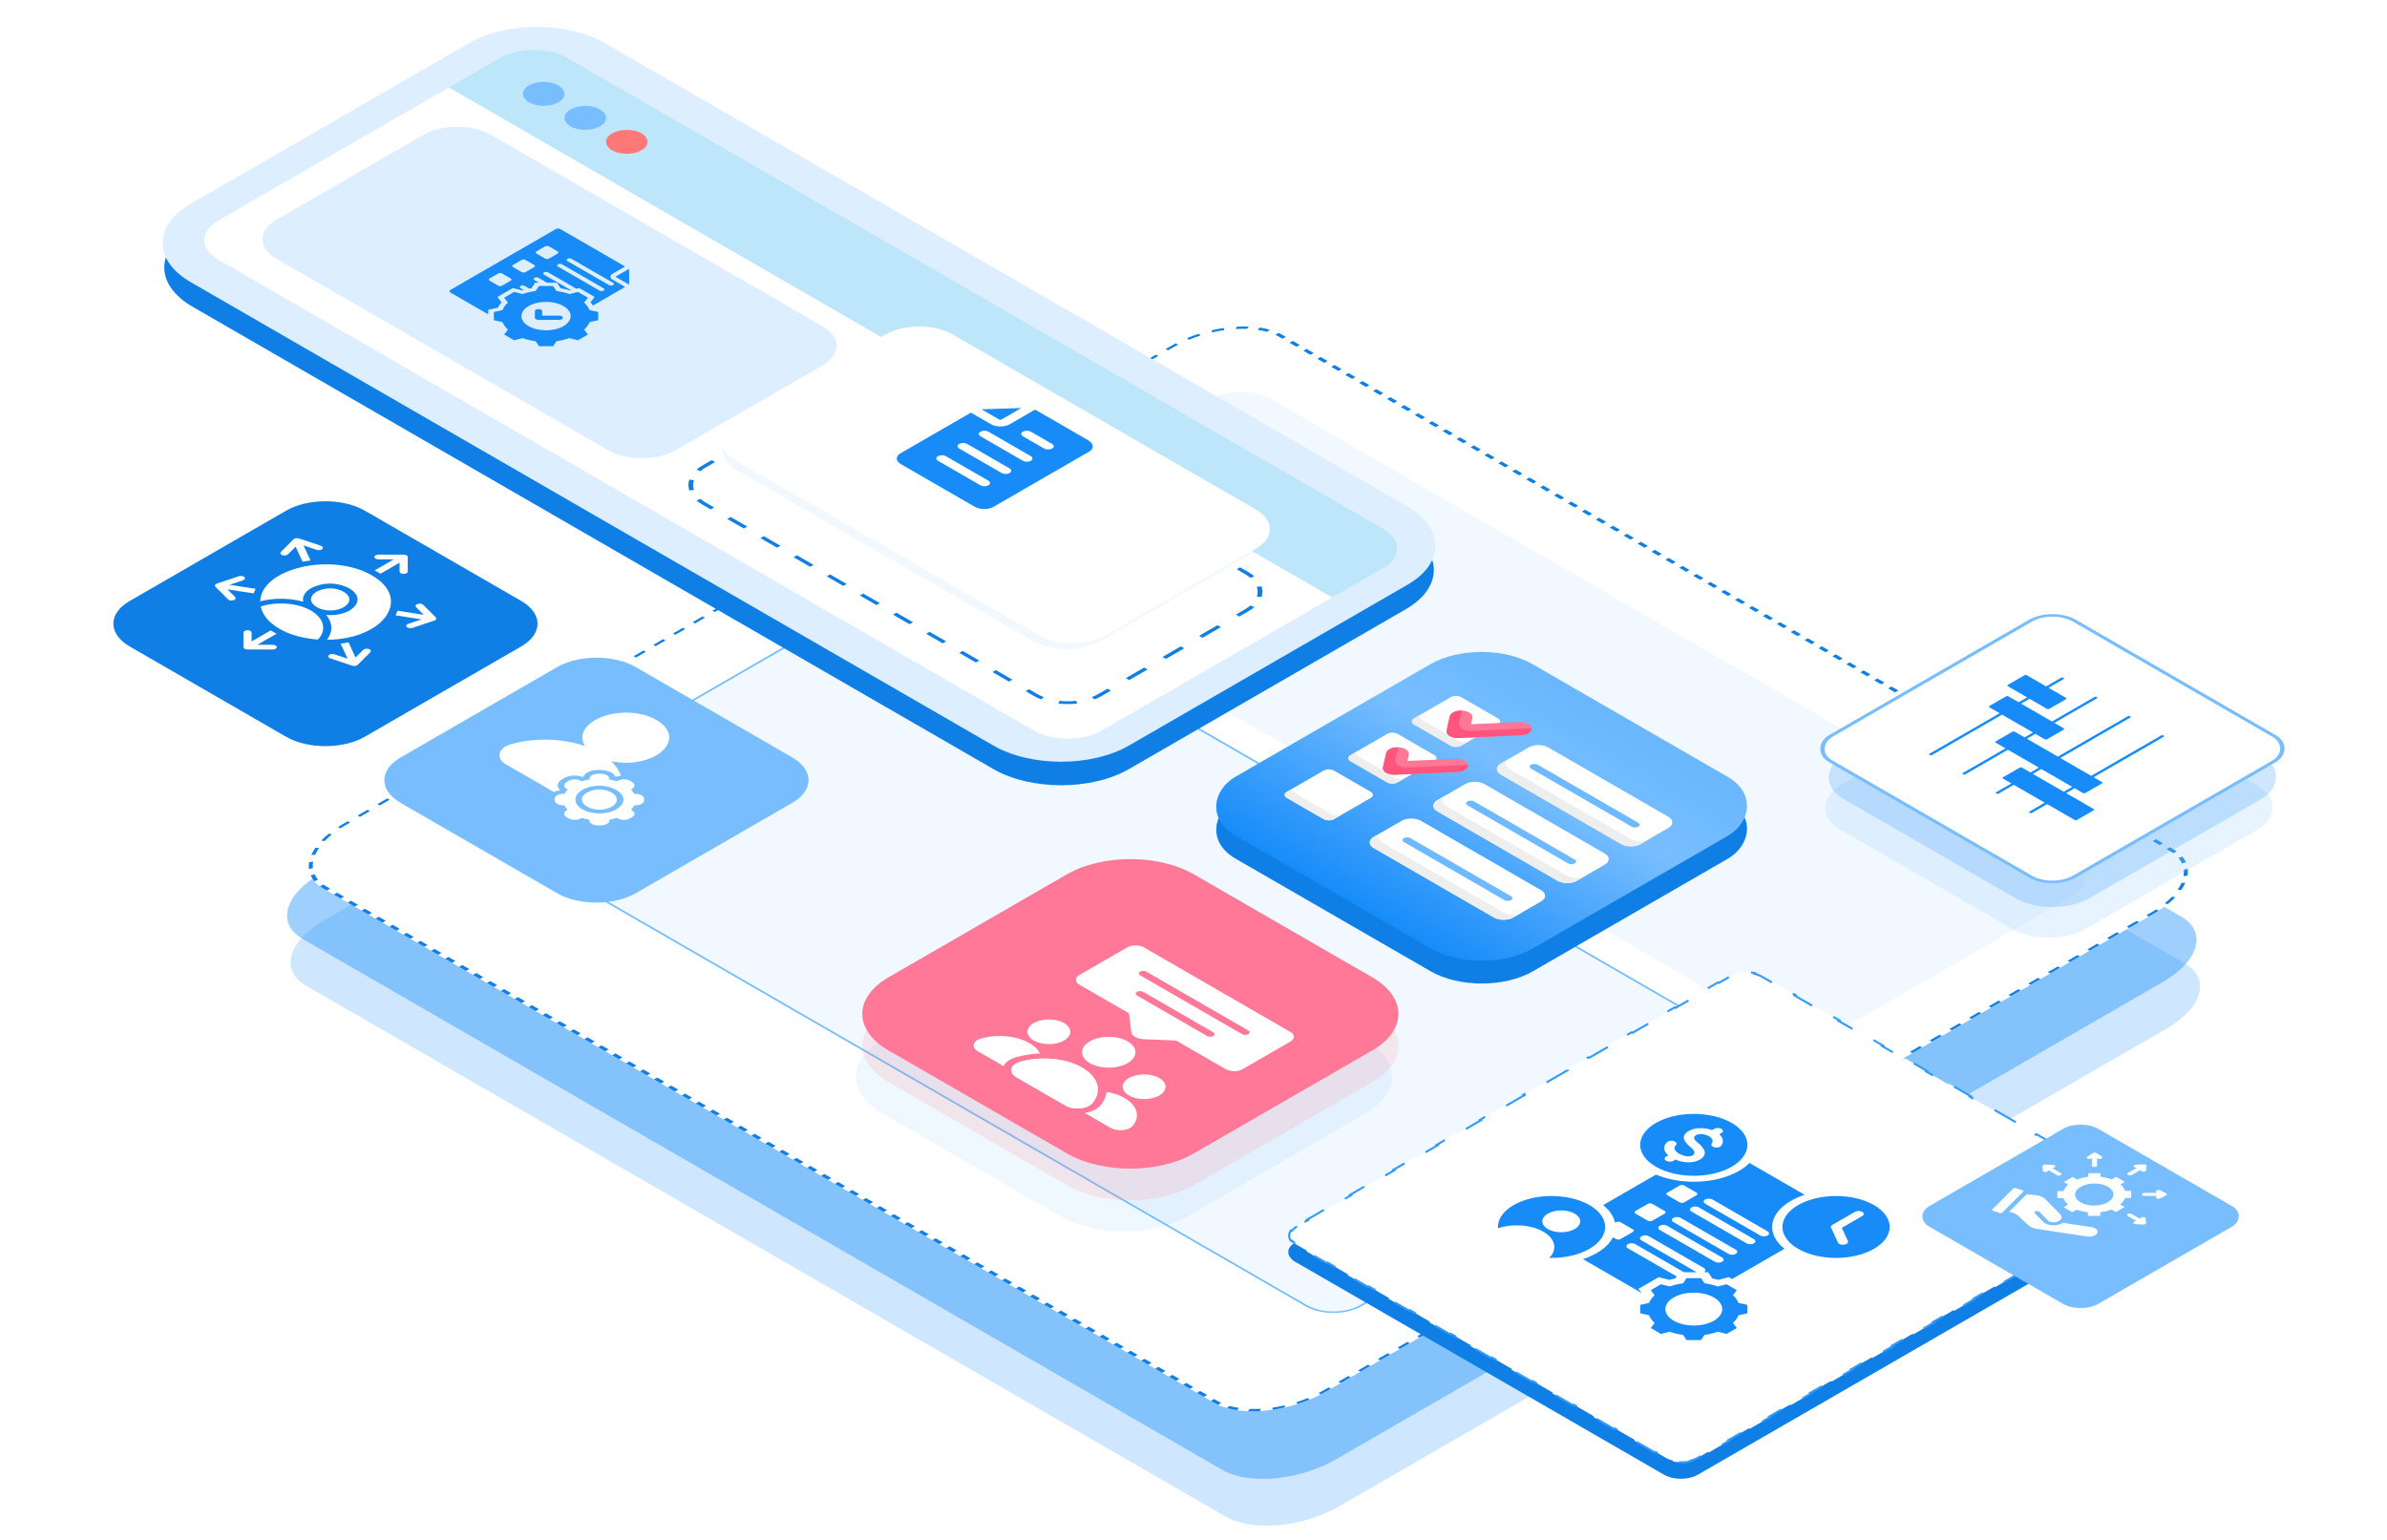 <?xml version="1.0" encoding="UTF-8"?> <svg xmlns="http://www.w3.org/2000/svg" width="620" height="400" viewBox="0 0 620 400" fill="none"><g clip-path="url(#clip0_1222_14816)"><g clip-path="url(#clip1_1222_14816)"><path d="M299.093 114.986C308.507 109.551 321.669 108.337 328.489 112.275L567.437 250.231C574.257 254.169 572.154 261.767 562.74 267.203L347.834 391.279C338.419 396.715 325.257 397.929 318.437 393.991L79.49 256.035C72.669 252.097 74.772 244.498 84.187 239.062L299.093 114.986Z" fill="#2C97FA" fill-opacity="0.23"></path><path d="M298.177 102.83C307.591 97.394 320.753 96.18 327.573 100.118L566.521 238.074C573.341 242.012 571.238 249.611 561.824 255.047L346.918 379.123C337.503 384.558 324.341 385.772 317.521 381.835L78.574 243.878C71.753 239.94 73.856 232.342 83.271 226.906L298.177 102.83Z" fill="#2C97FA" fill-opacity="0.46"></path><path d="M304.061 89.921C313.479 84.484 326.469 83.167 333.075 86.981L564.5 220.594C571.105 224.408 568.825 231.908 559.407 237.346L344.416 361.471C334.998 366.909 322.007 368.225 315.402 364.411L83.977 230.798C77.371 226.984 79.651 219.484 89.07 214.047L304.061 89.921Z" fill="white"></path><path fill-rule="evenodd" clip-rule="evenodd" d="M83.09 230.226L83.986 229.762C84.248 229.951 84.529 230.132 84.83 230.306L85.734 230.828L84.881 231.32L83.977 230.798C83.661 230.616 83.365 230.425 83.09 230.226ZM314.498 363.889L315.35 363.397L316.254 363.919C316.555 364.092 316.869 364.255 317.197 364.406L316.393 364.924C316.048 364.764 315.718 364.594 315.402 364.411L314.498 363.889ZM318.663 365.754L319.353 365.195C320.136 365.417 320.965 365.592 321.833 365.72L321.274 366.307C320.361 366.172 319.487 365.988 318.663 365.754ZM324.163 366.57L324.576 365.97C325.53 366.006 326.513 365.996 327.515 365.939L327.255 366.537C326.201 366.597 325.167 366.609 324.163 366.57ZM330.475 366.211L330.575 365.629C331.604 365.48 332.643 365.286 333.68 365.047L333.744 365.599C332.652 365.85 331.559 366.054 330.475 366.211ZM336.981 364.716L336.755 364.208C337.758 363.89 338.75 363.531 339.722 363.131L340.105 363.581C339.082 364.002 338.037 364.381 336.981 364.716ZM558.127 238.085L557.529 237.739L558.809 237.001C559.238 236.753 559.651 236.501 560.048 236.245L560.71 236.552C560.292 236.821 559.858 237.086 559.407 237.346L558.127 238.085ZM563.062 234.857L562.282 234.636C562.975 234.074 563.597 233.502 564.148 232.923L565.027 233.053C564.447 233.663 563.791 234.266 563.062 234.857ZM566.557 231.184L565.602 231.147C566.014 230.549 566.351 229.949 566.608 229.354L567.617 229.297C567.346 229.923 566.992 230.554 566.557 231.184ZM568.182 227.438L567.145 227.588C567.244 227.009 567.263 226.442 567.2 225.891L568.239 225.652C568.306 226.232 568.286 226.829 568.182 227.438ZM567.784 223.985L566.767 224.307C566.545 223.807 566.242 223.328 565.857 222.875L566.825 222.477C567.231 222.953 567.55 223.458 567.784 223.985ZM333.979 87.503L333.075 86.981C332.759 86.799 332.428 86.628 332.084 86.469L331.28 86.986C331.607 87.138 331.922 87.3 332.223 87.474L333.127 87.996L333.979 87.503ZM329.814 85.638L329.124 86.198C328.341 85.975 327.511 85.801 326.644 85.672L327.203 85.085C328.116 85.22 328.99 85.405 329.814 85.638ZM324.314 84.822L323.9 85.422C322.947 85.386 321.964 85.397 320.962 85.454L321.221 84.855C322.276 84.795 323.31 84.784 324.314 84.822ZM318.002 85.181L317.902 85.764C316.872 85.913 315.834 86.107 314.797 86.345L314.733 85.793C315.825 85.542 316.918 85.338 318.002 85.181ZM311.496 86.677L311.722 87.184C310.719 87.502 309.727 87.862 308.755 88.262L308.371 87.811C309.395 87.39 310.44 87.012 311.496 86.677ZM90.35 213.308L90.948 213.653L89.668 214.392C89.239 214.639 88.826 214.891 88.429 215.147L87.767 214.841C88.185 214.572 88.619 214.307 89.07 214.047L90.35 213.308ZM85.415 216.535L86.195 216.757C85.502 217.318 84.879 217.891 84.329 218.47L83.45 218.339C84.03 217.73 84.685 217.126 85.415 216.535ZM81.919 220.208L82.875 220.245C82.462 220.844 82.126 221.443 81.868 222.038L80.86 222.095C81.131 221.47 81.485 220.839 81.919 220.208ZM80.295 223.954L81.331 223.805C81.233 224.383 81.214 224.95 81.277 225.501L80.238 225.74C80.171 225.16 80.191 224.563 80.295 223.954ZM81.651 228.915L82.62 228.517C82.235 228.065 81.932 227.586 81.709 227.085L80.693 227.408C80.927 227.935 81.246 228.439 81.651 228.915ZM92.909 211.83L93.507 212.175L96.066 210.698L95.468 210.352L92.909 211.83ZM98.028 208.875L98.626 209.22L101.185 207.742L100.587 207.397L98.028 208.875ZM103.147 205.919L103.745 206.265L106.304 204.787L105.706 204.442L103.147 205.919ZM108.265 202.964L108.863 203.309L111.423 201.832L110.825 201.486L108.265 202.964ZM113.384 200.009L113.982 200.354L116.542 198.876L115.944 198.531L113.384 200.009ZM118.503 197.053L119.101 197.399L121.661 195.921L121.062 195.576L118.503 197.053ZM123.622 194.098L124.22 194.443L126.779 192.966L126.181 192.62L123.622 194.098ZM128.741 191.143L129.339 191.488L131.898 190.01L131.3 189.665L128.741 191.143ZM133.86 188.187L134.458 188.532L137.017 187.055L136.419 186.71L133.86 188.187ZM138.978 185.232L139.576 185.577L142.136 184.099L141.538 183.754L138.978 185.232ZM144.097 182.276L144.695 182.622L147.255 181.144L146.657 180.799L144.097 182.276ZM149.216 179.321L149.814 179.666L152.374 178.189L151.775 177.843L149.216 179.321ZM154.335 176.366L154.933 176.711L157.492 175.233L156.894 174.888L154.335 176.366ZM159.454 173.41L160.052 173.756L162.611 172.278L162.013 171.933L159.454 173.41ZM164.573 170.455L165.171 170.8L167.73 169.323L167.132 168.977L164.573 170.455ZM169.691 167.5L170.289 167.845L172.849 166.367L172.251 166.022L169.691 167.5ZM174.81 164.544L175.408 164.89L177.968 163.412L177.37 163.067L174.81 164.544ZM179.929 161.589L180.527 161.934L183.086 160.457L182.488 160.111L179.929 161.589ZM185.048 158.634L185.646 158.979L188.205 157.501L187.607 157.156L185.048 158.634ZM190.167 155.678L190.765 156.024L193.324 154.546L192.726 154.201L190.167 155.678ZM195.285 152.723L195.884 153.068L198.443 151.591L197.845 151.245L195.285 152.723ZM200.404 149.768L201.002 150.113L203.562 148.635L202.964 148.29L200.404 149.768ZM205.523 146.812L206.121 147.157L208.681 145.68L208.083 145.335L205.523 146.812ZM210.642 143.857L211.24 144.202L213.799 142.724L213.201 142.379L210.642 143.857ZM215.761 140.901L216.359 141.247L218.918 139.769L218.32 139.424L215.761 140.901ZM220.88 137.946L221.478 138.291L224.037 136.814L223.439 136.468L220.88 137.946ZM225.998 134.991L226.596 135.336L229.156 133.858L228.558 133.513L225.998 134.991ZM231.117 132.035L231.715 132.381L234.275 130.903L233.677 130.558L231.117 132.035ZM236.236 129.08L236.834 129.425L239.394 127.948L238.796 127.602L236.236 129.08ZM241.355 126.125L241.953 126.47L244.512 124.992L243.914 124.647L241.355 126.125ZM246.474 123.169L247.072 123.515L249.631 122.037L249.033 121.692L246.474 123.169ZM251.593 120.214L252.191 120.559L254.75 119.082L254.152 118.736L251.593 120.214ZM256.711 117.259L257.309 117.604L259.869 116.126L259.271 115.781L256.711 117.259ZM261.83 114.303L262.428 114.649L264.988 113.171L264.39 112.826L261.83 114.303ZM266.949 111.348L267.547 111.693L270.107 110.216L269.508 109.87L266.949 111.348ZM272.068 108.393L272.666 108.738L275.225 107.26L274.627 106.915L272.068 108.393ZM277.187 105.437L277.785 105.782L280.344 104.305L279.746 103.96L277.187 105.437ZM282.306 102.482L282.904 102.827L285.463 101.349L284.865 101.004L282.306 102.482ZM287.424 99.526L288.022 99.872L290.582 98.394L289.984 98.049L287.424 99.526ZM292.543 96.571L293.141 96.916L295.701 95.439L295.103 95.093L292.543 96.571ZM297.662 93.616L298.26 93.961L300.82 92.483L300.221 92.138L297.662 93.616ZM302.781 90.66L303.379 91.006L304.659 90.267C305.087 90.019 305.524 89.781 305.967 89.552L305.436 89.169C304.97 89.41 304.511 89.661 304.061 89.921L302.781 90.66ZM335.787 88.547L334.935 89.039L336.743 90.083L337.595 89.591L335.787 88.547ZM339.403 90.635L338.551 91.127L340.359 92.171L341.211 91.679L339.403 90.635ZM343.019 92.722L342.167 93.215L343.975 94.259L344.827 93.766L343.019 92.722ZM346.635 94.81L345.783 95.302L347.591 96.346L348.443 95.854L346.635 94.81ZM350.251 96.898L349.399 97.39L351.207 98.434L352.059 97.942L350.251 96.898ZM353.867 98.986L353.015 99.478L354.823 100.522L355.675 100.029L353.867 98.986ZM357.483 101.073L356.631 101.566L358.439 102.609L359.291 102.117L357.483 101.073ZM361.099 103.161L360.247 103.653L362.055 104.697L362.907 104.205L361.099 103.161ZM364.715 105.249L363.863 105.741L365.671 106.785L366.523 106.293L364.715 105.249ZM368.331 107.336L367.479 107.829L369.287 108.873L370.139 108.38L368.331 107.336ZM371.947 109.424L371.095 109.916L372.903 110.96L373.755 110.468L371.947 109.424ZM375.563 111.512L374.711 112.004L376.519 113.048L377.371 112.556L375.563 111.512ZM379.179 113.599L378.327 114.092L380.135 115.136L380.987 114.643L379.179 113.599ZM382.795 115.687L381.943 116.179L383.751 117.223L384.603 116.731L382.795 115.687ZM386.411 117.775L385.559 118.267L387.367 119.311L388.219 118.819L386.411 117.775ZM390.027 119.863L389.175 120.355L390.983 121.399L391.835 120.906L390.027 119.863ZM393.643 121.95L392.791 122.443L394.599 123.486L395.451 122.994L393.643 121.95ZM397.259 124.038L396.407 124.53L398.215 125.574L399.067 125.082L397.259 124.038ZM400.875 126.126L400.023 126.618L401.831 127.662L402.683 127.17L400.875 126.126ZM404.491 128.213L403.639 128.706L405.447 129.75L406.299 129.257L404.491 128.213ZM408.107 130.301L407.255 130.793L409.063 131.837L409.915 131.345L408.107 130.301ZM411.723 132.389L410.871 132.881L412.679 133.925L413.531 133.433L411.723 132.389ZM415.339 134.477L414.487 134.969L416.295 136.013L417.147 135.52L415.339 134.477ZM418.955 136.564L418.103 137.057L419.911 138.1L420.763 137.608L418.955 136.564ZM422.571 138.652L421.719 139.144L423.527 140.188L424.379 139.696L422.571 138.652ZM426.187 140.74L425.335 141.232L427.143 142.276L427.995 141.783L426.187 140.74ZM429.803 142.827L428.951 143.32L430.759 144.363L431.611 143.871L429.803 142.827ZM433.419 144.915L432.567 145.407L434.375 146.451L435.227 145.959L433.419 144.915ZM437.035 147.003L436.183 147.495L437.991 148.539L438.843 148.047L437.035 147.003ZM440.651 149.09L439.799 149.583L441.607 150.627L442.459 150.134L440.651 149.09ZM444.267 151.178L443.415 151.67L445.223 152.714L446.075 152.222L444.267 151.178ZM447.883 153.266L447.031 153.758L448.839 154.802L449.692 154.31L447.883 153.266ZM451.499 155.354L450.647 155.846L452.455 156.89L453.308 156.397L451.499 155.354ZM455.116 157.441L454.263 157.934L456.071 158.977L456.924 158.485L455.116 157.441ZM458.732 159.529L457.879 160.021L459.687 161.065L460.54 160.573L458.732 159.529ZM462.348 161.617L461.495 162.109L463.303 163.153L464.156 162.661L462.348 161.617ZM465.964 163.704L465.111 164.197L466.919 165.241L467.772 164.748L465.964 163.704ZM469.58 165.792L468.727 166.284L470.535 167.328L471.388 166.836L469.58 165.792ZM473.196 167.88L472.343 168.372L474.151 169.416L475.004 168.924L473.196 167.88ZM476.812 169.968L475.959 170.46L477.767 171.504L478.62 171.011L476.812 169.968ZM480.428 172.055L479.575 172.548L481.383 173.591L482.236 173.099L480.428 172.055ZM484.044 174.143L483.191 174.635L484.999 175.679L485.852 175.187L484.044 174.143ZM487.66 176.231L486.807 176.723L488.615 177.767L489.468 177.275L487.66 176.231ZM491.276 178.318L490.423 178.811L492.231 179.854L493.084 179.362L491.276 178.318ZM494.892 180.406L494.039 180.898L495.847 181.942L496.7 181.45L494.892 180.406ZM498.508 182.494L497.655 182.986L499.463 184.03L500.316 183.538L498.508 182.494ZM502.124 184.581L501.271 185.074L503.079 186.118L503.932 185.625L502.124 184.581ZM505.74 186.669L504.887 187.161L506.695 188.205L507.548 187.713L505.74 186.669ZM509.356 188.757L508.503 189.249L510.311 190.293L511.164 189.801L509.356 188.757ZM512.972 190.845L512.119 191.337L513.927 192.381L514.78 191.888L512.972 190.845ZM516.588 192.932L515.735 193.425L517.543 194.468L518.396 193.976L516.588 192.932ZM520.204 195.02L519.351 195.512L521.159 196.556L522.012 196.064L520.204 195.02ZM523.82 197.108L522.967 197.6L524.775 198.644L525.628 198.151L523.82 197.108ZM527.436 199.195L526.583 199.688L528.391 200.731L529.244 200.239L527.436 199.195ZM531.052 201.283L530.199 201.775L532.007 202.819L532.86 202.327L531.052 201.283ZM534.668 203.371L533.815 203.863L535.623 204.907L536.476 204.415L534.668 203.371ZM538.284 205.458L537.431 205.951L539.239 206.995L540.092 206.502L538.284 205.458ZM541.9 207.546L541.047 208.038L542.855 209.082L543.708 208.59L541.9 207.546ZM545.516 209.634L544.663 210.126L546.471 211.17L547.324 210.678L545.516 209.634ZM549.132 211.721L548.279 212.214L550.087 213.258L550.94 212.765L549.132 211.721ZM552.748 213.809L551.895 214.301L553.703 215.345L554.556 214.853L552.748 213.809ZM556.364 215.897L555.511 216.389L557.319 217.433L558.172 216.941L556.364 215.897ZM559.98 217.985L559.127 218.477L560.935 219.521L561.788 219.028L559.98 217.985ZM563.596 220.072L562.743 220.565L563.647 221.087C563.948 221.26 564.229 221.442 564.491 221.631L565.387 221.167C565.112 220.968 564.816 220.777 564.5 220.594L563.596 220.072ZM555.568 239.562L554.97 239.217L552.41 240.695L553.008 241.04L555.568 239.562ZM550.449 242.518L549.851 242.172L547.292 243.65L547.89 243.995L550.449 242.518ZM545.33 245.473L544.732 245.128L542.173 246.605L542.771 246.951L545.33 245.473ZM540.211 248.428L539.613 248.083L537.054 249.561L537.652 249.906L540.211 248.428ZM535.093 251.384L534.494 251.038L531.935 252.516L532.533 252.861L535.093 251.384ZM529.974 254.339L529.376 253.994L526.816 255.472L527.414 255.817L529.974 254.339ZM524.855 257.295L524.257 256.949L521.697 258.427L522.295 258.772L524.855 257.295ZM519.736 260.25L519.138 259.905L516.579 261.382L517.177 261.728L519.736 260.25ZM514.617 263.205L514.019 262.86L511.46 264.338L512.058 264.683L514.617 263.205ZM509.498 266.161L508.9 265.815L506.341 267.293L506.939 267.638L509.498 266.161ZM504.38 269.116L503.781 268.771L501.222 270.248L501.82 270.594L504.38 269.116ZM499.261 272.071L498.663 271.726L496.103 273.204L496.701 273.549L499.261 272.071ZM494.142 275.027L493.544 274.681L490.984 276.159L491.582 276.504L494.142 275.027ZM489.023 277.982L488.425 277.637L485.866 279.114L486.464 279.46L489.023 277.982ZM483.904 280.937L483.306 280.592L480.747 282.07L481.345 282.415L483.904 280.937ZM478.785 283.893L478.187 283.547L475.628 285.025L476.226 285.37L478.785 283.893ZM473.667 286.848L473.069 286.503L470.509 287.98L471.107 288.326L473.667 286.848ZM468.548 289.803L467.95 289.458L465.39 290.936L465.988 291.281L468.548 289.803ZM463.429 292.759L462.831 292.413L460.271 293.891L460.87 294.236L463.429 292.759ZM458.31 295.714L457.712 295.369L455.153 296.847L455.751 297.192L458.31 295.714ZM453.191 298.67L452.593 298.324L450.034 299.802L450.632 300.147L453.191 298.67ZM448.072 301.625L447.474 301.28L444.915 302.757L445.513 303.103L448.072 301.625ZM442.954 304.58L442.356 304.235L439.796 305.713L440.394 306.058L442.954 304.58ZM437.835 307.536L437.237 307.19L434.677 308.668L435.275 309.013L437.835 307.536ZM432.716 310.491L432.118 310.146L429.558 311.623L430.157 311.969L432.716 310.491ZM427.597 313.446L426.999 313.101L424.44 314.579L425.038 314.924L427.597 313.446ZM422.478 316.402L421.88 316.056L419.321 317.534L419.919 317.879L422.478 316.402ZM417.359 319.357L416.761 319.012L414.202 320.489L414.8 320.835L417.359 319.357ZM412.241 322.312L411.643 321.967L409.083 323.445L409.681 323.79L412.241 322.312ZM407.122 325.268L406.524 324.922L403.964 326.4L404.562 326.745L407.122 325.268ZM402.003 328.223L401.405 327.878L398.846 329.355L399.444 329.701L402.003 328.223ZM396.884 331.178L396.286 330.833L393.727 332.311L394.325 332.656L396.884 331.178ZM391.765 334.134L391.167 333.788L388.608 335.266L389.206 335.611L391.765 334.134ZM386.647 337.089L386.048 336.744L383.489 338.222L384.087 338.567L386.647 337.089ZM381.528 340.045L380.93 339.699L378.37 341.177L378.968 341.522L381.528 340.045ZM376.409 343L375.811 342.655L373.251 344.132L373.849 344.478L376.409 343ZM371.29 345.955L370.692 345.61L368.133 347.088L368.731 347.433L371.29 345.955ZM366.171 348.911L365.573 348.565L363.014 350.043L363.612 350.388L366.171 348.911ZM361.052 351.866L360.454 351.521L357.895 352.998L358.493 353.344L361.052 351.866ZM355.934 354.821L355.335 354.476L352.776 355.954L353.374 356.299L355.934 354.821ZM350.815 357.777L350.217 357.431L347.657 358.909L348.255 359.254L350.815 357.777ZM345.696 360.732L345.098 360.387L343.818 361.126C343.389 361.373 342.953 361.611 342.51 361.841L343.04 362.223C343.506 361.982 343.965 361.731 344.416 361.471L345.696 360.732ZM312.69 362.845L313.542 362.353L311.734 361.309L310.882 361.801L312.69 362.845ZM309.074 360.758L309.926 360.265L308.118 359.221L307.266 359.714L309.074 360.758ZM305.458 358.67L306.31 358.178L304.502 357.134L303.65 357.626L305.458 358.67ZM301.842 356.582L302.694 356.09L300.886 355.046L300.033 355.538L301.842 356.582ZM298.226 354.495L299.078 354.002L297.27 352.958L296.418 353.451L298.226 354.495ZM294.609 352.407L295.462 351.915L293.654 350.871L292.801 351.363L294.609 352.407ZM290.993 350.319L291.846 349.827L290.038 348.783L289.186 349.275L290.993 350.319ZM287.377 348.231L288.23 347.739L286.422 346.695L285.569 347.188L287.377 348.231ZM283.761 346.144L284.614 345.651L282.806 344.608L281.953 345.1L283.761 346.144ZM280.145 344.056L280.998 343.564L279.19 342.52L278.337 343.012L280.145 344.056ZM276.529 341.968L277.382 341.476L275.574 340.432L274.721 340.924L276.529 341.968ZM272.913 339.881L273.766 339.388L271.958 338.344L271.105 338.837L272.913 339.881ZM269.297 337.793L270.15 337.301L268.342 336.257L267.489 336.749L269.297 337.793ZM265.681 335.705L266.534 335.213L264.726 334.169L263.873 334.661L265.681 335.705ZM262.065 333.618L262.918 333.125L261.11 332.081L260.257 332.574L262.065 333.618ZM258.449 331.53L259.302 331.038L257.494 329.994L256.641 330.486L258.449 331.53ZM254.833 329.442L255.686 328.95L253.878 327.906L253.025 328.398L254.833 329.442ZM251.217 327.354L252.07 326.862L250.262 325.818L249.409 326.311L251.217 327.354ZM247.601 325.267L248.454 324.774L246.646 323.731L245.793 324.223L247.601 325.267ZM243.985 323.179L244.838 322.687L243.03 321.643L242.177 322.135L243.985 323.179ZM240.369 321.091L241.222 320.599L239.414 319.555L238.561 320.047L240.369 321.091ZM236.753 319.004L237.606 318.511L235.798 317.467L234.945 317.96L236.753 319.004ZM233.137 316.916L233.99 316.424L232.182 315.38L231.329 315.872L233.137 316.916ZM229.521 314.828L230.374 314.336L228.566 313.292L227.713 313.784L229.521 314.828ZM225.905 312.74L226.758 312.248L224.95 311.204L224.097 311.697L225.905 312.74ZM222.289 310.653L223.142 310.16L221.334 309.117L220.481 309.609L222.289 310.653ZM218.673 308.565L219.526 308.073L217.718 307.029L216.865 307.521L218.673 308.565ZM215.057 306.477L215.91 305.985L214.102 304.941L213.249 305.433L215.057 306.477ZM211.441 304.39L212.294 303.897L210.486 302.853L209.633 303.346L211.441 304.39ZM207.825 302.302L208.678 301.81L206.87 300.766L206.017 301.258L207.825 302.302ZM204.209 300.214L205.062 299.722L203.254 298.678L202.401 299.17L204.209 300.214ZM200.593 298.127L201.446 297.634L199.638 296.59L198.785 297.083L200.593 298.127ZM196.977 296.039L197.83 295.547L196.022 294.503L195.169 294.995L196.977 296.039ZM193.361 293.951L194.214 293.459L192.406 292.415L191.553 292.907L193.361 293.951ZM189.745 291.863L190.598 291.371L188.79 290.327L187.937 290.82L189.745 291.863ZM186.129 289.776L186.982 289.283L185.174 288.24L184.321 288.732L186.129 289.776ZM182.513 287.688L183.366 287.196L181.558 286.152L180.705 286.644L182.513 287.688ZM178.897 285.6L179.75 285.108L177.942 284.064L177.089 284.556L178.897 285.6ZM175.281 283.513L176.134 283.02L174.326 281.976L173.473 282.469L175.281 283.513ZM171.665 281.425L172.518 280.933L170.71 279.889L169.857 280.381L171.665 281.425ZM168.049 279.337L168.902 278.845L167.094 277.801L166.241 278.293L168.049 279.337ZM164.433 277.249L165.286 276.757L163.478 275.713L162.625 276.206L164.433 277.249ZM160.817 275.162L161.67 274.669L159.862 273.626L159.009 274.118L160.817 275.162ZM157.201 273.074L158.054 272.582L156.246 271.538L155.393 272.03L157.201 273.074ZM153.585 270.986L154.438 270.494L152.63 269.45L151.777 269.943L153.585 270.986ZM149.969 268.899L150.822 268.406L149.014 267.363L148.161 267.855L149.969 268.899ZM146.353 266.811L147.206 266.319L145.398 265.275L144.545 265.767L146.353 266.811ZM142.737 264.723L143.59 264.231L141.782 263.187L140.929 263.679L142.737 264.723ZM139.121 262.636L139.974 262.143L138.166 261.099L137.313 261.592L139.121 262.636ZM135.505 260.548L136.358 260.056L134.55 259.012L133.697 259.504L135.505 260.548ZM131.889 258.46L132.742 257.968L130.934 256.924L130.081 257.416L131.889 258.46ZM128.273 256.372L129.126 255.88L127.318 254.836L126.465 255.329L128.273 256.372ZM124.657 254.285L125.51 253.792L123.702 252.749L122.849 253.241L124.657 254.285ZM121.041 252.197L121.894 251.705L120.086 250.661L119.233 251.153L121.041 252.197ZM117.425 250.109L118.278 249.617L116.47 248.573L115.617 249.066L117.425 250.109ZM113.809 248.022L114.662 247.529L112.854 246.486L112.001 246.978L113.809 248.022ZM110.193 245.934L111.046 245.442L109.238 244.398L108.385 244.89L110.193 245.934ZM106.577 243.846L107.43 243.354L105.622 242.31L104.769 242.802L106.577 243.846ZM102.961 241.759L103.814 241.266L102.006 240.222L101.153 240.715L102.961 241.759ZM99.345 239.671L100.198 239.179L98.39 238.135L97.537 238.627L99.345 239.671ZM95.729 237.583L96.582 237.091L94.774 236.047L93.921 236.539L95.729 237.583ZM92.113 235.496L92.966 235.003L91.158 233.959L90.305 234.452L92.113 235.496ZM88.497 233.408L89.35 232.916L87.542 231.872L86.689 232.364L88.497 233.408Z" fill="#0F7FE5"></path><rect width="257.923" height="87.736" rx="8.456" transform="matrix(0.866 0.5 -0.866 0.5 322.549 99.33)" fill="#F1F8FF"></rect><rect x="-1.57514e-08" y="0.264" width="257.394" height="133.718" rx="8.192" transform="matrix(0.866 0.5 -0.866 0.5 239.471 147.559)" fill="#F1F8FF" stroke="#77BEFF" stroke-width="0.529"></rect><path d="M336.43 322.717C334.016 324.111 334.016 326.37 336.43 327.764L432.236 383.078C434.65 384.471 438.564 384.471 440.978 383.078L536.824 327.741C537.95 327.091 538.598 326.215 538.633 325.296L539.357 306.308C539.394 305.334 538.74 304.394 537.548 303.706L457.824 257.677C455.41 256.283 451.496 256.283 449.082 257.677L336.43 322.717Z" fill="#0F7FE5"></path><path d="M336.877 318.588C336.315 318.912 335.892 319.286 335.606 319.684L335.307 319.613C334.682 320.486 334.682 321.472 335.307 322.345L335.606 322.274C335.892 322.672 336.315 323.046 336.877 323.37L339.539 324.907L339.31 325.039L344.632 328.112L344.861 327.98L350.184 331.053L349.955 331.185L355.278 334.258L355.506 334.126L360.829 337.199L360.6 337.331L365.923 340.404L366.152 340.272L371.474 343.345L371.245 343.477L376.568 346.55L376.797 346.418L382.119 349.491L381.89 349.623L387.213 352.696L387.442 352.564L392.765 355.637L392.536 355.769L397.858 358.842L398.087 358.71L403.41 361.783L403.181 361.915L408.503 364.988L408.732 364.856L414.055 367.929L413.826 368.061L419.149 371.134L419.377 371.002L424.7 374.075L424.471 374.207L429.794 377.28L430.023 377.148L432.684 378.684C433.246 379.009 433.893 379.253 434.584 379.418L434.46 379.591C435.971 379.952 437.68 379.952 439.192 379.591L439.068 379.418C439.759 379.253 440.406 379.009 440.968 378.684L443.625 377.15L443.854 377.282L449.168 374.214L448.939 374.082L454.254 371.013L454.483 371.146L459.797 368.077L459.568 367.945L464.883 364.877L465.112 365.009L470.426 361.941L470.197 361.809L475.511 358.74L475.74 358.872L481.055 355.804L480.826 355.672L486.14 352.604L486.369 352.736L491.684 349.668L491.455 349.535L496.769 346.467L496.998 346.599L502.313 343.531L502.084 343.399L507.398 340.331L507.627 340.463L512.941 337.394L512.713 337.262L518.027 334.194L518.256 334.326L523.57 331.258L523.341 331.126L528.656 328.057L528.885 328.19L534.199 325.121L533.97 324.989L536.627 323.455C537.696 322.838 538.31 322.007 538.342 321.135L538.428 318.764L538.752 318.768L538.925 314.026L538.602 314.022L538.775 309.28L539.099 309.284L539.272 304.542L538.949 304.538L539.035 302.167C539.069 301.245 538.45 300.356 537.321 299.704L534.474 298.06L534.703 297.928L529.008 294.64L528.779 294.772L523.084 291.484L523.313 291.352L517.618 288.064L517.39 288.196L511.695 284.909L511.924 284.776L506.229 281.489L506 281.621L500.305 278.333L500.534 278.201L494.839 274.913L494.611 275.045L488.916 271.757L489.145 271.625L483.45 268.337L483.221 268.469L477.526 265.181L477.755 265.049L472.06 261.761L471.832 261.894L466.137 258.606L466.366 258.474L460.671 255.186L460.442 255.318L457.595 253.674C457.033 253.35 456.386 253.105 455.695 252.94L455.819 252.767C454.308 252.406 452.598 252.406 451.087 252.767L451.211 252.94C450.52 253.105 449.873 253.349 449.311 253.674L446.5 255.297L446.271 255.165L440.65 258.41L440.879 258.543L435.257 261.788L435.028 261.656L429.406 264.902L429.635 265.034L424.013 268.28L423.785 268.147L418.163 271.393L418.392 271.525L412.77 274.771L412.541 274.639L406.92 277.884L407.148 278.017L401.527 281.262L401.298 281.13L395.676 284.376L395.905 284.508L390.283 287.754L390.054 287.622L384.433 290.867L384.662 290.999L379.04 294.245L378.811 294.113L373.189 297.359L373.418 297.491L367.797 300.736L367.568 300.604L361.946 303.85L362.175 303.982L356.553 307.228L356.324 307.096L350.703 310.341L350.932 310.473L345.31 313.719L345.081 313.587L339.459 316.833L339.688 316.965L336.877 318.588Z" fill="white" stroke="#319AFB" stroke-width="0.529" stroke-dasharray="6.31 6.31"></path><path d="M539.415 300.648L522.935 310.163C521.728 310.86 521.728 311.989 522.935 312.686L539.336 322.155L539.415 300.648Z" fill="#58AEFE"></path><g filter="url(#filter0_b_1222_14816)"><path d="M275.482 243.407C284.575 238.158 299.316 238.158 308.408 243.407L354.758 270.167C363.85 275.417 363.85 283.928 354.758 289.177L308.408 315.937C299.316 321.186 284.575 321.186 275.482 315.937L229.133 289.177C220.041 283.928 220.041 275.417 229.133 270.167L275.482 243.407Z" fill="#78BEFF" fill-opacity="0.12"></path></g><g filter="url(#filter1_b_1222_14816)"><path d="M277.138 235.334C286.23 230.085 300.971 230.085 310.064 235.334L356.413 262.094C365.505 267.344 365.505 275.855 356.413 281.104L310.064 307.864C300.971 313.113 286.23 313.113 277.138 307.864L230.788 281.104C221.696 275.855 221.696 267.344 230.788 262.094L277.138 235.334Z" fill="#FF7171" fill-opacity="0.13"></path></g><g filter="url(#filter2_b_1222_14816)"><path d="M277.138 227.094C286.23 221.844 300.971 221.844 310.064 227.094L356.413 253.854C365.505 259.103 365.505 267.614 356.413 272.863L310.064 299.623C300.971 304.873 286.23 304.873 277.138 299.623L230.788 272.863C221.696 267.614 221.696 259.103 230.788 253.854L277.138 227.094Z" fill="#FF7898"></path></g><path d="M121.843 17.803C131.576 12.184 147.356 12.184 157.089 17.803L365.124 137.912C374.857 143.532 374.857 152.642 365.124 158.262L293.249 199.759C283.516 205.378 267.736 205.378 258.003 199.759L49.968 79.65C40.235 74.031 40.235 64.92 49.968 59.3L121.843 17.803Z" fill="#0F7FE5"></path><path d="M121.843 11.199C131.576 5.58 147.356 5.58 157.089 11.199L365.556 131.557C375.289 137.177 375.289 146.287 365.556 151.907L293.249 193.653C283.516 199.273 267.736 199.273 258.003 193.653L49.536 73.295C39.803 67.675 39.803 58.565 49.536 52.945L121.843 11.199Z" fill="#DCEEFF"></path><g filter="url(#filter3_b_1222_14816)"><path d="M129.796 15.091C134.662 12.282 142.553 12.282 147.419 15.091L359.249 137.392C364.116 140.201 364.116 144.757 359.249 147.566L346.032 155.197L116.578 22.722L129.796 15.091Z" fill="#BDE6FB"></path></g><g filter="url(#filter4_b_1222_14816)"><path d="M286.163 189.761C281.297 192.571 273.406 192.571 268.54 189.761L56.71 67.461C51.843 64.651 51.843 60.096 56.71 57.286L116.577 22.722L346.03 155.197L286.163 189.761Z" fill="white"></path></g><path d="M109.935 35.043C114.801 32.233 122.691 32.233 127.558 35.043L213.642 84.744C218.509 87.554 218.509 92.109 213.642 94.919L175.545 116.914C170.679 119.724 162.788 119.724 157.922 116.914L71.837 67.213C66.971 64.404 66.971 59.848 71.837 57.038L109.935 35.043Z" fill="#DCEEFF"></path><path d="M220.548 98.907C225.414 96.098 233.304 96.098 238.171 98.907L324.256 148.608C329.122 151.418 329.122 155.973 324.256 158.783L286.158 180.778C281.292 183.588 273.402 183.588 268.535 180.778L182.451 131.077C177.584 128.268 177.584 123.712 182.451 120.903L220.548 98.907Z" fill="white"></path><path fill-rule="evenodd" clip-rule="evenodd" d="M180.899 129.988L181.934 129.587C182.335 129.933 182.801 130.262 183.332 130.569L185.484 131.811L184.603 132.32L182.451 131.077C181.862 130.738 181.345 130.372 180.899 129.988ZM266.383 179.536L267.264 179.027L269.416 180.27C269.947 180.576 270.517 180.845 271.116 181.077L270.423 181.674C269.756 181.417 269.124 181.118 268.535 180.778L266.383 179.536ZM274.915 182.748L275.157 182.042C276.602 182.208 278.092 182.208 279.536 182.042L279.778 182.748C278.174 182.932 276.519 182.932 274.915 182.748ZM321.875 160.158L320.993 159.649L323.374 158.274C323.905 157.968 324.371 157.639 324.772 157.293L325.808 157.693C325.361 158.078 324.844 158.443 324.256 158.783L321.875 160.158ZM327.667 155.1L326.445 154.96C326.731 154.126 326.731 153.265 326.445 152.432L327.667 152.292C327.985 153.218 327.985 154.173 327.667 155.1ZM240.323 100.15L238.171 98.907C237.582 98.567 236.95 98.269 236.284 98.011L235.59 98.609C236.189 98.841 236.759 99.11 237.29 99.416L239.442 100.659L240.323 100.15ZM231.791 96.938L231.549 97.643C230.104 97.478 228.614 97.478 227.17 97.643L226.928 96.938C228.532 96.754 230.187 96.754 231.791 96.938ZM184.832 119.528L185.713 120.037L183.332 121.411C182.801 121.718 182.335 122.047 181.934 122.393L180.899 121.992C181.345 121.608 181.862 121.242 182.451 120.903L184.832 119.528ZM179.039 124.586L180.261 124.726C179.975 125.56 179.975 126.42 180.261 127.254L179.039 127.394C178.721 126.468 178.721 125.512 179.039 124.586ZM189.594 116.779L190.475 117.287L195.237 114.538L194.356 114.029L189.594 116.779ZM199.118 111.28L199.999 111.788L204.761 109.039L203.88 108.53L199.118 111.28ZM208.642 105.781L209.524 106.29L214.286 103.54L213.405 103.031L208.642 105.781ZM218.167 100.282L219.048 100.791L221.429 99.416C221.96 99.11 222.529 98.841 223.129 98.609L222.435 98.011C221.769 98.269 221.136 98.567 220.548 98.907L218.167 100.282ZM244.627 102.635L243.746 103.144L248.05 105.629L248.932 105.12L244.627 102.635ZM253.236 107.605L252.355 108.114L256.659 110.599L257.54 110.09L253.236 107.605ZM261.844 112.575L260.963 113.084L265.267 115.569L266.148 115.06L261.844 112.575ZM270.453 117.545L269.572 118.054L273.876 120.539L274.757 120.03L270.453 117.545ZM279.061 122.515L278.18 123.024L282.484 125.509L283.365 125L279.061 122.515ZM287.67 127.485L286.788 127.994L291.093 130.479L291.974 129.97L287.67 127.485ZM296.278 132.455L295.397 132.964L299.701 135.449L300.582 134.941L296.278 132.455ZM304.887 137.426L304.005 137.934L308.31 140.419L309.191 139.911L304.887 137.426ZM313.495 142.396L312.614 142.904L316.918 145.389L317.799 144.881L313.495 142.396ZM322.103 147.366L321.222 147.874L323.374 149.117C323.905 149.423 324.371 149.752 324.772 150.098L325.808 149.698C325.361 149.313 324.844 148.948 324.256 148.608L322.103 147.366ZM317.112 162.907L316.231 162.398L311.469 165.148L312.35 165.657L317.112 162.907ZM307.588 168.406L306.707 167.897L301.945 170.647L302.826 171.155L307.588 168.406ZM298.064 173.905L297.183 173.396L292.42 176.146L293.302 176.654L298.064 173.905ZM288.539 179.404L287.658 178.895L285.277 180.27C284.746 180.576 284.177 180.845 283.578 181.077L284.271 181.674C284.937 181.417 285.57 181.118 286.158 180.778L288.539 179.404ZM262.079 177.051L262.96 176.542L258.656 174.057L257.775 174.566L262.079 177.051ZM253.47 172.081L254.352 171.572L250.047 169.087L249.166 169.596L253.47 172.081ZM244.862 167.111L245.743 166.602L241.439 164.117L240.558 164.626L244.862 167.111ZM236.253 162.141L237.135 161.632L232.83 159.147L231.949 159.656L236.253 162.141ZM227.645 157.17L228.526 156.662L224.222 154.177L223.341 154.685L227.645 157.17ZM219.037 152.2L219.918 151.692L215.613 149.207L214.732 149.715L219.037 152.2ZM210.428 147.23L211.309 146.722L207.005 144.236L206.124 144.745L210.428 147.23ZM201.82 142.26L202.701 141.751L198.397 139.266L197.515 139.775L201.82 142.26ZM193.211 137.29L194.092 136.781L189.788 134.296L188.907 134.805L193.211 137.29Z" fill="#0F7FE5"></path><path d="M145.022 26.582C142.919 27.796 139.51 27.795 137.407 26.581C135.304 25.367 135.303 23.399 137.405 22.185C139.508 20.971 142.917 20.971 145.02 22.186C147.123 23.4 147.124 25.368 145.022 26.582Z" fill="#78BEFF"></path><path d="M155.813 32.813C153.71 34.027 150.301 34.026 148.198 32.812C146.095 31.598 146.094 29.63 148.196 28.416C150.299 27.202 153.708 27.202 155.811 28.417C157.914 29.631 157.915 31.599 155.813 32.813Z" fill="#78BEFF"></path><path d="M166.608 39.045C164.505 40.259 161.096 40.258 158.993 39.044C156.89 37.83 156.889 35.861 158.991 34.648C161.094 33.434 164.503 33.434 166.606 34.649C168.709 35.863 168.71 37.831 166.608 39.045Z" fill="#FF7878"></path><path d="M285.814 166.502C280.947 169.312 273.057 169.312 268.19 166.502L191.275 122.095C186.408 119.285 186.408 114.73 191.275 111.92L228.748 90.285C233.614 87.475 241.505 87.475 246.371 90.285L323.287 134.692C328.153 137.502 328.153 142.057 323.287 144.867L285.814 166.502Z" fill="#DCEEFF" fill-opacity="0.4"></path><g filter="url(#filter5_d_1222_14816)"><path d="M287.33 156.512C282.464 159.321 274.573 159.321 269.707 156.512L191.047 111.097C186.181 108.288 186.181 103.732 191.047 100.923L229.915 78.482C234.782 75.673 242.672 75.673 247.538 78.482L326.198 123.897C331.064 126.706 331.064 131.262 326.198 134.071L287.33 156.512Z" fill="white"></path></g><g filter="url(#filter6_d_1222_14816)"><path d="M74.312 127.434C79.961 124.173 89.119 124.173 94.768 127.434L135.387 150.885C141.036 154.146 141.036 159.434 135.387 162.696L94.753 186.155C89.104 189.417 79.945 189.417 74.296 186.155L33.678 162.704C28.029 159.443 28.029 154.155 33.678 150.894L74.312 127.434Z" fill="#0F7FE5"></path></g><g filter="url(#filter7_d_1222_14816)"><path d="M144.694 168.07C150.343 164.809 159.502 164.809 165.151 168.07L205.769 191.521C211.418 194.782 211.418 200.07 205.769 203.332L165.136 226.791C159.487 230.053 150.328 230.053 144.679 226.791L104.061 203.341C98.412 200.079 98.412 194.791 104.061 191.53L144.694 168.07Z" fill="#78BEFF"></path></g><g filter="url(#filter8_d_1222_14816)"><path d="M283.078 268.596C285.787 270.16 290.178 270.16 292.886 268.596C295.595 267.032 295.595 264.497 292.886 262.933C290.178 261.37 285.787 261.37 283.078 262.933C280.37 264.497 280.37 267.032 283.078 268.596Z" fill="white"></path><path d="M282.279 279.966C281.771 280.154 281.2 280.281 280.604 280.338C280.307 280.367 280.005 280.376 279.705 280.367C278.597 280.347 277.545 280.084 276.762 279.631L263.963 272.241C263.178 271.789 262.722 271.181 262.688 270.542C262.672 270.368 262.688 270.194 262.737 270.023C262.836 269.678 263.056 269.349 263.383 269.056C263.804 268.691 264.389 268.399 265.074 268.211C266.783 267.735 268.64 267.462 270.534 267.409C272.476 267.355 274.415 267.537 276.228 267.942C278.041 268.346 279.687 268.965 281.062 269.759C282.436 270.552 283.508 271.503 284.209 272.549C284.91 273.596 285.224 274.716 285.132 275.837C285.039 276.93 284.566 278.002 283.742 278.989C283.417 279.385 282.911 279.722 282.279 279.966Z" fill="white"></path><path d="M282.279 279.966C281.771 280.154 281.2 280.281 280.604 280.338C280.307 280.367 280.005 280.376 279.705 280.367C278.597 280.347 277.545 280.084 276.762 279.631L263.963 272.241C263.178 271.789 262.722 271.181 262.688 270.542C262.672 270.368 262.688 270.194 262.737 270.023C262.836 269.678 263.056 269.349 263.383 269.056C263.804 268.691 264.389 268.399 265.074 268.211C266.783 267.735 268.64 267.462 270.534 267.409C272.476 267.355 274.415 267.537 276.228 267.942C278.041 268.346 279.687 268.965 281.062 269.759C282.436 270.552 283.508 271.503 284.209 272.549C284.91 273.596 285.224 274.716 285.132 275.837C285.039 276.93 284.566 278.002 283.742 278.989C283.417 279.385 282.911 279.722 282.279 279.966Z" fill="white"></path><path d="M300.423 277.333C302.913 276.296 303.477 274.29 301.681 272.852C299.885 271.414 296.411 271.089 293.92 272.126C291.43 273.162 290.867 275.168 292.662 276.606C294.458 278.044 297.933 278.369 300.423 277.333Z" fill="white"></path><path d="M291.615 285.989C291.044 286.045 290.458 286.021 289.906 285.919C289.354 285.817 288.853 285.64 288.444 285.403L281.766 281.548C282.4 281.44 283.006 281.281 283.564 281.076C284.541 280.702 285.323 280.182 285.828 279.571C286.398 278.894 286.823 278.179 287.095 277.443C287.271 276.992 287.386 276.535 287.438 276.074C288.964 276.33 290.375 276.774 291.572 277.377C292.769 277.98 293.724 278.727 294.369 279.565C295.015 280.403 295.335 281.313 295.308 282.23C295.281 283.147 294.908 284.05 294.214 284.875C293.971 285.169 293.607 285.424 293.154 285.618C292.701 285.812 292.173 285.939 291.615 285.989Z" fill="white"></path><path d="M275.691 263.055C278.182 262.018 278.745 260.012 276.95 258.574C275.154 257.137 271.679 256.811 269.189 257.848C266.699 258.885 266.135 260.891 267.931 262.329C269.727 263.766 273.201 264.092 275.691 263.055Z" fill="white"></path><path d="M264.078 267.005C263.007 267.301 262.097 267.762 261.446 268.335C261.095 268.651 260.825 268.994 260.645 269.355L253.967 265.499C253.557 265.263 253.251 264.974 253.075 264.655C252.898 264.336 252.857 263.998 252.954 263.668C253.039 263.346 253.259 263.041 253.595 262.78C253.931 262.518 254.373 262.308 254.883 262.168C256.313 261.768 257.877 261.552 259.467 261.537C261.056 261.522 262.632 261.708 264.084 262.081C265.536 262.454 266.83 263.005 267.875 263.697C268.92 264.388 269.691 265.203 270.134 266.084C269.337 266.111 268.544 266.174 267.764 266.273C266.49 266.433 265.253 266.678 264.078 267.005Z" fill="white"></path><path d="M335.06 260.433L297.218 238.585C296.665 238.239 295.898 238.032 295.084 238.011C294.269 237.99 293.473 238.155 292.869 238.472L280.258 245.753C279.707 246.101 279.418 246.561 279.453 247.033C279.488 247.504 279.845 247.948 280.446 248.268L292.943 255.483C293.125 255.583 293.241 255.716 293.27 255.861L293.858 260.57C293.925 261.035 294.276 261.472 294.847 261.802C295.419 262.132 296.175 262.334 296.981 262.373L305.138 262.712C305.387 262.729 305.619 262.796 305.791 262.901L318.288 270.116C318.842 270.463 319.612 270.669 320.428 270.69C321.244 270.71 322.041 270.543 322.645 270.225L335.256 262.944C335.804 262.595 336.09 262.135 336.054 261.665C336.017 261.195 335.66 260.752 335.06 260.433ZM295.313 250.085C295.42 250.022 295.548 249.973 295.688 249.939C295.828 249.906 295.979 249.888 296.131 249.888C296.282 249.888 296.433 249.906 296.573 249.939C296.713 249.973 296.841 250.022 296.948 250.085L315.142 260.589C315.359 260.714 315.48 260.884 315.48 261.061C315.48 261.238 315.359 261.408 315.142 261.533C314.925 261.658 314.631 261.728 314.324 261.728C314.018 261.728 313.724 261.658 313.507 261.533L295.313 251.028C295.205 250.967 295.118 250.894 295.059 250.812C295 250.731 294.97 250.644 294.97 250.557C294.97 250.469 295 250.382 295.059 250.301C295.118 250.22 295.205 250.146 295.313 250.085ZM322.612 261.061L296.131 245.772C295.914 245.646 295.792 245.477 295.792 245.3C295.792 245.123 295.914 244.953 296.131 244.828C296.347 244.703 296.641 244.632 296.948 244.632C297.254 244.632 297.548 244.703 297.765 244.828L324.247 260.117C324.464 260.242 324.585 260.412 324.585 260.589C324.585 260.766 324.464 260.936 324.247 261.061C324.03 261.186 323.736 261.256 323.429 261.256C323.123 261.256 322.829 261.186 322.612 261.061Z" fill="white"></path></g><rect width="73.994" height="73.994" rx="11.109" transform="matrix(0.866 0.5 -0.866 0.5 532.182 172.796)" fill="#A2D1FD" fill-opacity="0.26"></rect><rect width="73.994" height="73.994" rx="11.109" transform="matrix(0.866 0.5 -0.866 0.5 533.098 164.868)" fill="#2C97FA" fill-opacity="0.23"></rect><rect x="-2.759e-08" y="0.463" width="73.068" height="73.068" rx="6.578" transform="matrix(0.866 0.5 -0.866 0.5 533.499 157.7)" fill="white" stroke="#78BEFF" stroke-width="0.926"></rect><path d="M543.79 210.131L536.661 206.014L538.856 204.747L541.016 205.994C541.188 206.093 541.471 206.093 541.644 205.993L545.954 203.504C546.127 203.404 546.128 203.241 545.957 203.142L543.796 201.895L561.959 191.408C562.132 191.308 562.133 191.145 561.962 191.046C561.79 190.947 561.507 190.947 561.334 191.047L543.171 201.534L535.137 196.895L553.3 186.409C553.473 186.309 553.474 186.145 553.302 186.046C553.13 185.947 552.847 185.948 552.674 186.048L534.511 196.534L526.477 191.895L528.672 190.628L531.081 192.019C531.253 192.118 531.536 192.117 531.709 192.018L536.019 189.529C536.192 189.429 536.193 189.266 536.022 189.167L533.613 187.776L544.64 181.409C544.813 181.309 544.814 181.146 544.642 181.047C544.471 180.948 544.188 180.948 544.015 181.048L532.987 187.415L524.953 182.776L527.148 181.509L531.661 184.114C531.833 184.214 532.116 184.213 532.289 184.113L536.599 181.624C536.772 181.525 536.773 181.361 536.602 181.262L532.089 178.656L535.981 176.409C536.154 176.31 536.155 176.146 535.983 176.047C535.811 175.948 535.528 175.949 535.355 176.048L531.463 178.295L526.458 175.406C526.287 175.307 526.004 175.307 525.831 175.407L521.52 177.896C521.347 177.996 521.346 178.159 521.518 178.258L526.525 181.149L524.33 182.417L521.673 180.882C521.501 180.783 521.218 180.784 521.045 180.884L516.735 183.372C516.562 183.472 516.561 183.635 516.732 183.735L519.387 185.267L501.199 195.769C501.026 195.869 501.024 196.032 501.196 196.131C501.368 196.23 501.651 196.23 501.824 196.13L520.013 185.628L528.047 190.267L525.852 191.534L523.32 190.073C523.148 189.973 522.865 189.974 522.692 190.074L518.382 192.563C518.209 192.662 518.208 192.826 518.379 192.925L520.911 194.387L509.858 200.768C509.685 200.868 509.684 201.032 509.856 201.131C510.027 201.23 510.31 201.229 510.483 201.129L521.537 194.748L529.571 199.386L527.376 200.654L525.215 199.406C525.044 199.307 524.761 199.308 524.588 199.408L520.277 201.896C520.104 201.996 520.103 202.16 520.275 202.259L522.435 203.506L518.518 205.768C518.345 205.868 518.344 206.031 518.515 206.13C518.687 206.23 518.97 206.229 519.143 206.129L523.061 203.867L531.095 208.506L527.177 210.768C527.004 210.867 527.003 211.031 527.175 211.13C527.347 211.229 527.63 211.228 527.803 211.129L531.72 208.867L538.85 212.983C539.022 213.082 539.305 213.081 539.478 212.982L543.788 210.493C543.961 210.393 543.962 210.23 543.79 210.131ZM530.196 199.747L538.23 204.386L536.035 205.653L528.001 201.015L530.196 199.747Z" fill="#178CF9"></path><path d="M98.289 145.297L102.284 145.297L97.312 148.167C97.575 148.301 97.831 148.44 98.086 148.587C98.341 148.735 98.582 148.882 98.814 149.034L103.785 146.164L103.785 148.47C103.791 148.63 103.905 148.783 104.103 148.895C104.301 149.007 104.567 149.07 104.844 149.07C105.122 149.07 105.388 149.007 105.586 148.895C105.784 148.783 105.898 148.63 105.903 148.47L105.91 144.686C105.902 144.524 105.787 144.37 105.589 144.256C105.39 144.141 105.124 144.075 104.844 144.07L98.289 144.074C98.011 144.077 97.747 144.143 97.553 144.257C97.359 144.372 97.25 144.525 97.25 144.686C97.25 144.846 97.359 144.999 97.553 145.114C97.747 145.228 98.011 145.294 98.289 145.297Z" fill="white"></path><path d="M72.949 143.373C72.815 143.513 72.781 143.679 72.856 143.834C72.931 143.989 73.108 144.12 73.349 144.2C73.59 144.281 73.876 144.303 74.146 144.262C74.415 144.222 74.646 144.122 74.789 143.984L76.787 141.99L78.604 145.918C79.276 145.784 79.964 145.677 80.661 145.597L78.837 141.673L82.291 142.827C82.534 142.903 82.82 142.922 83.087 142.879C83.355 142.835 83.582 142.733 83.72 142.594C83.858 142.456 83.897 142.291 83.828 142.136C83.759 141.981 83.587 141.847 83.35 141.764L77.68 139.87C77.432 139.793 77.143 139.771 76.869 139.809C76.599 139.853 76.367 139.956 76.223 140.095L72.949 143.373Z" fill="white"></path><path d="M66.418 152.946L59.623 151.901L63.077 150.748C63.198 150.708 63.305 150.654 63.39 150.591C63.476 150.527 63.539 150.454 63.576 150.376C63.612 150.298 63.622 150.217 63.604 150.137C63.586 150.057 63.541 149.979 63.471 149.91C63.402 149.84 63.309 149.778 63.198 149.729C63.087 149.68 62.96 149.644 62.825 149.623C62.69 149.602 62.549 149.597 62.411 149.608C62.272 149.619 62.139 149.645 62.018 149.685L56.341 151.576C56.1 151.66 55.925 151.794 55.852 151.951C55.78 152.108 55.815 152.275 55.951 152.417L59.232 155.69C59.375 155.828 59.606 155.927 59.875 155.968C60.145 156.008 60.431 155.986 60.672 155.906C60.913 155.826 61.09 155.694 61.165 155.54C61.239 155.385 61.206 155.219 61.072 155.079L59.074 153.084L65.885 154.138C66.017 153.734 66.195 153.336 66.418 152.946Z" fill="white"></path><path d="M70.85 167.485L66.855 167.485L71.826 164.615C71.563 164.48 71.3 164.337 71.052 164.194C70.805 164.051 70.557 163.899 70.324 163.748L65.353 166.618L65.353 164.311C65.347 164.151 65.234 163.999 65.036 163.887C64.838 163.774 64.571 163.712 64.294 163.712C64.017 163.712 63.751 163.774 63.553 163.887C63.355 163.999 63.241 164.151 63.235 164.311L63.228 168.096C63.235 168.258 63.35 168.412 63.548 168.527C63.746 168.641 64.014 168.707 64.294 168.712L70.85 168.707C71.127 168.704 71.391 168.639 71.586 168.524C71.78 168.41 71.889 168.256 71.889 168.096C71.889 167.936 71.78 167.782 71.585 167.668C71.391 167.553 71.127 167.488 70.85 167.485Z" fill="white"></path><path d="M96.186 169.41C96.321 169.269 96.354 169.104 96.28 168.949C96.205 168.794 96.028 168.663 95.787 168.582C95.545 168.502 95.259 168.48 94.99 168.52C94.72 168.561 94.489 168.661 94.346 168.799L92.349 170.793L90.539 166.87C89.864 166.999 89.174 167.101 88.474 167.177L90.299 171.11L86.845 169.956C86.601 169.879 86.315 169.86 86.047 169.903C85.779 169.946 85.551 170.048 85.412 170.187C85.274 170.327 85.235 170.492 85.305 170.647C85.375 170.802 85.548 170.936 85.786 171.019L91.455 172.913C91.705 172.987 91.992 173.009 92.266 172.974C92.537 172.93 92.768 172.827 92.912 172.688L96.186 169.41Z" fill="white"></path><path d="M102.711 159.835L109.514 160.884L106.06 162.037C105.938 162.077 105.832 162.131 105.746 162.194C105.66 162.258 105.597 162.331 105.561 162.409C105.524 162.487 105.515 162.568 105.532 162.648C105.55 162.728 105.595 162.805 105.665 162.875C105.735 162.945 105.828 163.007 105.939 163.056C106.05 163.105 106.176 163.141 106.311 163.162C106.446 163.183 106.587 163.188 106.726 163.177C106.864 163.166 106.998 163.14 107.118 163.099L112.795 161.209C113.037 161.126 113.213 160.991 113.285 160.834C113.358 160.677 113.323 160.51 113.186 160.368L109.904 157.095C109.761 156.958 109.53 156.859 109.261 156.819C108.992 156.779 108.707 156.801 108.466 156.881C108.226 156.961 108.049 157.092 107.974 157.246C107.899 157.401 107.931 157.566 108.065 157.706L110.062 159.701L103.266 158.647C103.127 159.05 102.941 159.447 102.711 159.835Z" fill="white"></path><path d="M89.272 157.726C93.747 154.97 87.031 151.094 82.259 153.677C77.772 156.437 84.493 160.316 89.272 157.726Z" fill="white"></path><path d="M80.76 158.593C79.074 157.63 76.896 157.006 74.548 156.814C72.2 156.622 69.807 156.872 67.724 157.526C68.151 159.72 69.856 161.766 72.56 163.327C75.264 164.888 78.807 165.873 82.607 166.119C83.741 164.916 84.174 163.535 83.841 162.179C83.508 160.824 82.428 159.566 80.76 158.593Z" fill="white"></path><path d="M96.584 149.455C86.06 143.35 67.79 147.666 67.599 156.192C69.362 155.738 71.275 155.512 73.205 155.53C75.135 155.548 77.035 155.809 78.772 156.296C78.608 155.666 78.701 155.022 79.046 154.417C79.39 153.811 79.975 153.261 80.755 152.81C87.608 149.125 97.155 154.638 90.772 158.594C89.99 159.044 89.037 159.382 87.989 159.58C86.94 159.779 85.826 159.833 84.734 159.738C85.577 160.741 86.03 161.838 86.061 162.952C86.092 164.066 85.701 165.171 84.915 166.189C99.683 166.078 107.158 155.53 96.584 149.455Z" fill="white"></path><path d="M145.974 202.446C147.339 201.482 149.488 201.12 151.338 201.796C151.398 201.782 151.464 201.765 151.524 201.751C151.675 201.349 152.02 200.98 152.518 200.686C154.648 199.434 159.23 199.913 159.845 201.751C160.168 201.85 160.787 201.493 161.282 201.502C160.846 200.174 159.998 198.902 158.78 197.748C170.018 199.97 178.9 192.012 170.508 187.023C161.874 182.17 148.065 187.318 151.931 193.794C149.06 192.793 145.801 192.224 142.451 192.139C139.101 192.054 135.767 192.455 132.755 193.306C129.358 194.195 128.691 197.052 131.366 198.512L143.849 205.719C144.296 205.509 144.823 205.363 145.387 205.294C145.408 205.261 145.432 205.228 145.459 205.197C144.989 204.773 144.783 204.269 144.877 203.769C144.97 203.268 145.358 202.801 145.974 202.446Z" fill="white"></path><path d="M164.185 210.518L163.892 210.349C164.253 209.978 164.538 209.583 164.742 209.174L165.149 209.174C165.429 209.175 165.707 209.143 165.966 209.082C166.225 209.02 166.461 208.93 166.659 208.815C166.857 208.701 167.014 208.565 167.121 208.415C167.227 208.266 167.282 208.105 167.28 207.943L167.286 207.449C167.28 207.267 167.206 207.088 167.07 206.924C166.934 206.76 166.738 206.615 166.497 206.498C166.255 206.382 165.973 206.296 165.669 206.248C165.365 206.2 165.047 206.19 164.736 206.219C164.535 205.809 164.256 205.414 163.904 205.04C164.156 204.933 164.366 204.795 164.519 204.638C164.672 204.48 164.766 204.305 164.792 204.124C164.819 203.944 164.778 203.763 164.674 203.592C164.569 203.421 164.402 203.266 164.185 203.135L163.58 202.786C163.354 202.661 163.083 202.565 162.787 202.504C162.491 202.444 162.176 202.421 161.863 202.437C161.55 202.452 161.247 202.507 160.973 202.595C160.699 202.684 160.461 202.806 160.276 202.952C159.63 202.747 158.947 202.582 158.24 202.461L158.24 202.226C158.239 201.9 158.014 201.588 157.614 201.357C157.215 201.126 156.674 200.996 156.109 200.996C155.69 200.952 155.259 200.962 154.848 201.026C154.437 201.09 154.056 201.206 153.732 201.366C153.498 201.513 153.322 201.688 153.215 201.878C153.109 202.068 153.075 202.27 153.115 202.468C152.406 202.583 151.721 202.744 151.074 202.949C150.888 202.803 150.651 202.682 150.377 202.593C150.104 202.505 149.801 202.451 149.488 202.436C149.176 202.42 148.861 202.444 148.566 202.504C148.271 202.565 148.001 202.661 147.775 202.786L147.17 203.135C146.953 203.266 146.786 203.422 146.681 203.593C146.577 203.764 146.537 203.946 146.564 204.127C146.591 204.308 146.685 204.483 146.839 204.641C146.993 204.799 147.204 204.936 147.458 205.043C147.106 205.417 146.825 205.811 146.62 206.219C146.309 206.191 145.991 206.201 145.688 206.25C145.385 206.299 145.103 206.384 144.862 206.5C144.62 206.617 144.425 206.762 144.288 206.925C144.151 207.089 144.077 207.268 144.069 207.449C143.998 207.691 144.018 207.939 144.128 208.176C144.239 208.413 144.437 208.633 144.71 208.821C144.967 208.955 145.27 209.055 145.599 209.117C145.928 209.178 146.276 209.199 146.62 209.177C146.819 209.586 147.101 209.981 147.458 210.353L147.17 210.518C146.771 210.75 146.546 211.063 146.546 211.39C146.546 211.716 146.771 212.029 147.17 212.261L147.775 212.61C148.002 212.736 148.273 212.832 148.57 212.892C148.867 212.953 149.183 212.976 149.497 212.959C149.811 212.943 150.115 212.889 150.389 212.799C150.663 212.71 150.9 212.587 151.086 212.44C151.726 212.649 152.408 212.812 153.115 212.928C153.066 213.107 153.085 213.291 153.169 213.466C153.254 213.641 153.402 213.804 153.605 213.943C153.807 214.082 154.059 214.195 154.344 214.273C154.628 214.351 154.938 214.393 155.253 214.397L156.103 214.397C156.418 214.393 156.728 214.351 157.012 214.273C157.296 214.195 157.548 214.082 157.75 213.943C157.953 213.804 158.101 213.641 158.186 213.466C158.27 213.291 158.289 213.107 158.24 212.928C158.947 212.811 159.628 212.648 160.27 212.44C160.455 212.587 160.692 212.71 160.967 212.799C161.241 212.889 161.545 212.943 161.858 212.959C162.172 212.976 162.488 212.953 162.785 212.892C163.082 212.832 163.353 212.736 163.58 212.61L164.185 212.261C164.585 212.029 164.809 211.716 164.809 211.39C164.809 211.063 164.585 210.75 164.185 210.518ZM151.277 210.235C150.111 209.561 149.457 208.647 149.457 207.694C149.457 206.742 150.111 205.828 151.277 205.154C157.313 201.911 165.696 206.76 160.084 210.239C158.915 210.912 157.331 211.29 155.679 211.289C154.028 211.289 152.445 210.909 151.277 210.235Z" fill="white"></path><path d="M152.477 205.845C148.377 208.367 154.522 211.91 158.889 209.547C162.982 207.027 156.847 203.477 152.477 205.845Z" fill="white"></path><path fill-rule="evenodd" clip-rule="evenodd" d="M412.846 313.024C407.406 309.883 398.587 309.883 393.147 313.024C390.273 314.683 388.918 316.888 389.081 319.061C392.807 317.802 397.671 318.095 400.866 319.94C403.972 321.733 404.634 324.529 402.389 326.744C406.153 326.838 409.971 326.056 412.846 324.397C418.285 321.256 418.285 316.164 412.846 313.024ZM402.047 319.259C400.126 318.15 400.126 316.352 402.047 315.243C403.967 314.134 407.081 314.134 409.002 315.243C410.922 316.352 410.922 318.15 409.002 319.259C407.081 320.368 403.967 320.367 402.047 319.259ZM451.567 341.645L453.876 341.132L453.876 338.955L451.567 338.442C451.274 337.732 450.788 337.053 450.126 336.432L451.13 335.127L448.464 333.588L446.203 334.167C445.127 333.785 443.951 333.504 442.721 333.335L441.832 332.002L438.062 332.002L437.173 333.335C435.943 333.504 434.767 333.785 433.691 334.167L431.431 333.588L428.765 335.127L429.769 336.432C429.106 337.053 428.619 337.732 428.327 338.442L426.018 338.955L426.018 341.132L428.328 341.645C428.62 342.356 429.106 343.034 429.769 343.656L428.765 344.961L431.431 346.5L433.691 345.92C434.768 346.303 435.943 346.584 437.173 346.753L438.062 348.086L441.832 348.086L442.721 346.752C443.951 346.583 445.127 346.303 446.203 345.92L448.464 346.5L451.13 344.961L450.126 343.656C450.789 343.034 451.275 342.356 451.567 341.645ZM434.724 343.059C431.84 341.394 431.84 338.694 434.725 337.028C437.609 335.363 442.285 335.363 445.17 337.028C448.055 338.694 448.055 341.394 445.17 343.059C442.285 344.725 437.609 344.725 434.724 343.059ZM430.098 303.063C435.538 306.204 444.357 306.204 449.797 303.063C455.236 299.923 455.236 294.831 449.797 291.69C444.357 288.549 435.538 288.549 430.098 291.69C424.658 294.831 424.658 299.923 430.098 303.063ZM434.828 296.424C435.457 296.644 435.659 297.117 435.278 297.48C434.488 298.239 435.131 299.126 436.155 299.689C436.965 300.135 438.65 300.715 439.612 300.132C440.768 299.433 439.689 298.436 438.911 297.811C437.427 296.617 436.509 295.121 438.448 293.887C440.12 292.823 442.676 292.824 444.677 293.556L445.236 293.233C445.757 292.932 446.603 292.932 447.124 293.233C447.646 293.534 447.646 294.022 447.124 294.323L446.579 294.638C447.597 295.545 447.785 296.611 447.075 297.615C446.796 298.009 446.016 298.198 445.334 298.037C444.652 297.876 444.325 297.426 444.604 297.032C445.188 296.205 444.554 295.352 443.317 294.877C442.42 294.533 441.216 294.414 440.418 294.922C439.485 295.515 440.417 296.385 441.072 296.912C442.711 298.23 443.75 299.854 441.537 301.193C439.73 302.287 437.131 302.01 435.186 301.216L434.659 301.52C434.137 301.821 433.292 301.821 432.77 301.52C432.249 301.219 432.249 300.731 432.77 300.43L433.316 300.115C432.105 299.073 431.847 297.79 432.998 296.684C433.379 296.32 434.199 296.204 434.828 296.424ZM467.049 324.397C472.489 327.537 481.308 327.537 486.748 324.397C492.187 321.256 492.187 316.164 486.748 313.024C481.308 309.883 472.489 309.883 467.049 313.024C461.61 316.164 461.61 321.256 467.049 324.397ZM481.806 314.787C482.327 314.486 483.173 314.486 483.694 314.787C484.216 315.088 484.216 315.576 483.694 315.877L478.385 318.942L479.975 322.369C480.165 322.779 479.742 323.2 479.031 323.31C478.321 323.419 477.591 323.175 477.401 322.765L475.637 318.962C475.475 318.692 475.581 318.381 475.955 318.165L481.806 314.787L481.806 314.787ZM430.839 331.749L433.571 332.45C434.085 332.306 434.614 332.179 435.155 332.071L435.497 331.559L422.84 324.252C422.319 323.95 422.319 323.462 422.84 323.161C423.362 322.86 424.207 322.86 424.729 323.161L437.371 330.46L440.676 330.46L426.381 322.207C425.86 321.906 425.86 321.418 426.381 321.117C426.903 320.816 427.748 320.816 428.27 321.117L442.576 329.377C443.094 329.676 443.098 330.159 442.588 330.46L443.665 330.46L444.739 332.071C445.28 332.179 445.809 332.306 446.324 332.45L449.055 331.749L449.898 332.236L463.51 324.378C458.737 320.628 459.287 315.325 465.161 311.934C466.255 311.303 467.463 310.778 468.747 310.36L454.411 302.083C453.686 302.824 452.778 303.522 451.685 304.153C445.81 307.545 436.626 307.863 430.131 305.106L416.385 313.043C418.138 314.42 419.172 316.007 419.489 317.631L419.742 317.485C420.067 317.298 420.597 317.298 420.922 317.485L424.115 319.328C424.44 319.516 424.44 319.822 424.115 320.01L420.922 321.852C420.597 322.04 420.067 322.04 419.742 321.852L418.937 321.387C418.183 322.888 416.783 324.304 414.734 325.487C413.641 326.118 412.432 326.642 411.148 327.061L426.422 335.879L425.581 334.785L430.839 331.749L430.839 331.749ZM444.793 311.577L459.1 319.837C459.621 320.138 459.621 320.626 459.1 320.927C458.578 321.228 457.733 321.228 457.211 320.927L442.905 312.667C442.383 312.366 442.383 311.878 442.905 311.577C443.426 311.276 444.272 311.276 444.793 311.577ZM441.252 313.621L455.559 321.881C456.08 322.182 456.08 322.671 455.559 322.972C455.038 323.273 454.192 323.273 453.671 322.972L439.364 314.712C438.843 314.411 438.843 313.922 439.364 313.621C439.885 313.32 440.731 313.32 441.252 313.621ZM436.531 316.347L450.838 324.607C451.359 324.908 451.359 325.396 450.838 325.697C450.317 325.998 449.471 325.998 448.95 325.697L434.643 317.437C434.122 317.136 434.122 316.648 434.643 316.347C435.164 316.046 436.01 316.046 436.531 316.347ZM432.991 318.391L447.297 326.651C447.819 326.952 447.819 327.441 447.297 327.742C446.776 328.043 445.93 328.043 445.409 327.742L431.102 319.482C430.581 319.181 430.581 318.692 431.102 318.391C431.624 318.09 432.469 318.09 432.991 318.391ZM429.184 317.082C428.859 317.27 428.329 317.27 428.004 317.082L424.812 315.24C424.487 315.052 424.487 314.746 424.812 314.558L428.004 312.715C428.329 312.528 428.859 312.528 429.184 312.715L432.376 314.558C432.701 314.746 432.701 315.052 432.376 315.24L429.184 317.083L429.184 317.082ZM437.446 312.313C437.121 312.5 436.59 312.5 436.265 312.313L433.073 310.47C432.748 310.282 432.748 309.976 433.073 309.788L436.266 307.945C436.591 307.758 437.121 307.758 437.446 307.945L440.638 309.788C440.963 309.976 440.963 310.282 440.638 310.47L437.446 312.313L437.446 312.313Z" fill="#178CF9"></path><path d="M254.93 106.317L259.48 108.943C259.561 108.991 259.67 109.021 259.786 109.027C259.903 109.033 260.019 109.014 260.114 108.975L265.269 105.998L254.93 106.317ZM282.915 114.514L269.129 106.555C269.052 106.495 268.959 106.441 268.854 106.396L262.25 110.209C261.926 110.394 261.542 110.539 261.119 110.638C260.697 110.736 260.245 110.785 259.789 110.781C259.333 110.777 258.884 110.721 258.466 110.616C258.048 110.511 257.671 110.359 257.357 110.169L252.187 107.184L233.921 117.73C233.286 118.101 232.93 118.601 232.93 119.123C232.93 119.644 233.286 120.145 233.921 120.516L253.221 131.658C253.863 132.025 254.73 132.231 255.633 132.231C256.537 132.231 257.404 132.025 258.046 131.658L282.86 117.332C283.495 116.961 283.851 116.461 283.851 115.939C283.851 115.418 283.495 114.917 282.86 114.546L282.915 114.514ZM254.655 126.055L243.626 119.688C243.352 119.529 243.198 119.315 243.198 119.091C243.198 118.867 243.352 118.652 243.626 118.494C243.9 118.336 244.272 118.247 244.66 118.247C245.048 118.247 245.42 118.336 245.694 118.494L256.722 124.861C256.997 125.019 257.151 125.234 257.151 125.458C257.151 125.682 256.997 125.897 256.722 126.055C256.448 126.213 256.076 126.302 255.689 126.302C255.301 126.302 254.929 126.213 254.655 126.055ZM260.169 122.871L249.14 116.504C248.866 116.346 248.712 116.131 248.712 115.907C248.712 115.683 248.866 115.469 249.14 115.31C249.415 115.152 249.787 115.063 250.174 115.063C250.562 115.063 250.934 115.152 251.208 115.31L262.237 121.678C262.511 121.836 262.665 122.051 262.665 122.274C262.665 122.498 262.511 122.713 262.237 122.871C261.962 123.03 261.59 123.119 261.203 123.119C260.815 123.119 260.443 123.03 260.169 122.871ZM265.683 119.688L254.655 113.321C254.38 113.162 254.226 112.948 254.226 112.724C254.226 112.5 254.38 112.285 254.655 112.127C254.929 111.968 255.301 111.879 255.689 111.879C256.076 111.879 256.448 111.968 256.722 112.127L267.751 118.494C268.025 118.652 268.179 118.867 268.179 119.091C268.179 119.315 268.025 119.529 267.751 119.688C267.477 119.846 267.105 119.935 266.717 119.935C266.329 119.935 265.957 119.846 265.683 119.688ZM271.197 116.504L265.683 113.321C265.409 113.162 265.255 112.948 265.255 112.724C265.255 112.5 265.409 112.285 265.683 112.127C265.957 111.968 266.329 111.879 266.717 111.879C267.105 111.879 267.477 111.968 267.751 112.127L273.265 115.31C273.539 115.469 273.693 115.683 273.693 115.907C273.693 116.131 273.539 116.346 273.265 116.504C272.991 116.662 272.619 116.751 272.231 116.751C271.843 116.751 271.471 116.662 271.197 116.504Z" fill="#178CF9"></path><path d="M151.73 85.623C152.375 85.018 152.848 84.357 153.133 83.666L155.379 83.167L155.379 81.049L153.132 80.55C152.848 79.859 152.374 79.199 151.73 78.594L152.707 77.324L150.113 75.826L147.913 76.391C146.866 76.018 145.722 75.745 144.526 75.581L143.661 74.283L139.993 74.283L139.128 75.581C137.931 75.745 136.787 76.018 135.74 76.39L133.541 75.826L130.947 77.324L131.924 78.593C131.279 79.198 130.805 79.859 130.521 80.55L128.274 81.049L128.274 83.167L130.522 83.666C130.806 84.357 131.279 85.017 131.924 85.622L130.947 86.892L133.541 88.39L135.739 87.826C136.787 88.198 137.931 88.471 139.128 88.635L139.993 89.933L143.661 89.933L144.526 88.635C145.722 88.471 146.866 88.198 147.913 87.825L150.113 88.389L152.706 86.892L151.73 85.623ZM137.303 84.72C136.409 84.203 135.8 83.545 135.553 82.829C135.306 82.112 135.433 81.37 135.917 80.695C136.401 80.02 137.221 79.443 138.273 79.037C139.325 78.631 140.562 78.415 141.827 78.415C143.092 78.415 144.329 78.631 145.381 79.037C146.433 79.443 147.253 80.02 147.737 80.695C148.221 81.37 148.348 82.112 148.101 82.829C147.854 83.545 147.245 84.203 146.35 84.72C145.15 85.412 143.523 85.801 141.827 85.801C140.13 85.801 138.503 85.412 137.303 84.72ZM146.205 82.529C146.205 82.674 146.106 82.813 145.929 82.916C145.752 83.019 145.512 83.077 145.261 83.078C143.468 83.082 141.675 83.094 139.882 83.094C139.63 83.094 139.389 83.036 139.211 82.933C139.033 82.831 138.933 82.691 138.933 82.546L138.933 80.829C138.933 80.683 139.033 80.544 139.211 80.441C139.389 80.338 139.63 80.281 139.882 80.281C140.134 80.281 140.375 80.338 140.553 80.441C140.731 80.544 140.831 80.683 140.831 80.829L140.831 81.996L145.254 81.984C145.379 81.983 145.502 81.997 145.617 82.024C145.732 82.052 145.837 82.092 145.925 82.142C146.014 82.193 146.084 82.253 146.132 82.32C146.18 82.386 146.205 82.457 146.205 82.529L146.205 82.529ZM160.13 71.714L163.362 69.849C163.396 69.902 163.412 69.958 163.412 70.015L163.412 73.746C163.412 73.803 163.396 73.859 163.362 73.912L160.13 72.047C160.054 72.002 160.012 71.943 160.012 71.88C160.012 71.818 160.054 71.758 160.13 71.714ZM129.303 79.916C129.552 79.441 129.881 78.982 130.286 78.545L129.203 77.137L133.217 74.82L135.656 75.445C135.782 75.406 135.91 75.368 136.039 75.332L135.218 74.858C135.081 74.779 135.004 74.671 135.004 74.559C135.004 74.447 135.081 74.34 135.218 74.261C135.355 74.182 135.541 74.137 135.735 74.137C135.929 74.137 136.115 74.182 136.252 74.261L137.495 74.978C137.672 74.943 137.85 74.909 138.029 74.878L138.988 73.439L140.005 73.439L138.84 72.767C138.703 72.688 138.626 72.58 138.626 72.468C138.626 72.356 138.703 72.249 138.84 72.17C138.977 72.091 139.163 72.046 139.357 72.046C139.551 72.046 139.737 72.091 139.874 72.17L142.073 73.439L144.665 73.439L145.624 74.878C146.445 75.021 147.24 75.211 147.997 75.445L148.289 75.37L141.31 71.341C141.173 71.262 141.096 71.154 141.096 71.043C141.096 70.93 141.173 70.823 141.31 70.744C141.447 70.665 141.633 70.62 141.827 70.62C142.021 70.62 142.207 70.665 142.344 70.744L149.721 75.003L150.437 74.82L154.45 77.137L153.367 78.545C153.613 78.81 153.83 79.084 154.019 79.364L162.378 74.538L159.096 72.644C158.746 72.441 158.55 72.167 158.55 71.88C158.55 71.594 158.746 71.32 159.097 71.118L162.378 69.223L145.528 59.495C145.375 59.407 145.168 59.357 144.952 59.357C144.736 59.357 144.529 59.407 144.377 59.495L116.977 75.314C116.824 75.402 116.739 75.522 116.739 75.646C116.739 75.771 116.824 75.89 116.977 75.979L126.812 81.657L126.812 80.47L129.303 79.916ZM148.435 67.227L159.231 73.46C159.368 73.539 159.445 73.646 159.445 73.758C159.445 73.87 159.368 73.978 159.231 74.057C159.094 74.136 158.908 74.18 158.714 74.18C158.52 74.18 158.334 74.136 158.197 74.057L147.401 67.824C147.264 67.745 147.187 67.638 147.187 67.525C147.187 67.414 147.264 67.306 147.401 67.227C147.538 67.148 147.724 67.103 147.918 67.103C148.112 67.103 148.298 67.148 148.435 67.227ZM145.966 68.653L156.761 74.886C156.898 74.965 156.975 75.072 156.975 75.184C156.975 75.296 156.898 75.403 156.761 75.483C156.624 75.562 156.438 75.606 156.244 75.606C156.05 75.606 155.865 75.562 155.727 75.483L144.932 69.25C144.795 69.171 144.718 69.063 144.718 68.951C144.718 68.839 144.795 68.732 144.932 68.653C145.069 68.574 145.255 68.529 145.449 68.529C145.643 68.529 145.829 68.574 145.966 68.653ZM130.42 74.191C130.282 74.269 130.097 74.314 129.903 74.314C129.709 74.314 129.523 74.269 129.386 74.191L127.178 72.916C127.042 72.837 126.965 72.73 126.965 72.618C126.965 72.506 127.042 72.398 127.178 72.319L129.386 71.045C129.523 70.966 129.709 70.921 129.903 70.921C130.097 70.921 130.282 70.966 130.42 71.045L132.627 72.319C132.764 72.398 132.841 72.506 132.841 72.618C132.841 72.73 132.764 72.837 132.627 72.916L130.42 74.191ZM136.511 70.674C136.374 70.753 136.188 70.797 135.994 70.797C135.8 70.797 135.615 70.753 135.477 70.674L133.27 69.399C133.133 69.32 133.056 69.213 133.056 69.101C133.056 68.989 133.133 68.882 133.27 68.802L135.477 67.528C135.615 67.449 135.8 67.404 135.994 67.404C136.188 67.404 136.374 67.449 136.511 67.528L138.719 68.802C138.855 68.882 138.932 68.989 138.932 69.101C138.932 69.213 138.855 69.32 138.719 69.399L136.511 70.674ZM142.603 67.157C142.465 67.236 142.279 67.28 142.086 67.28C141.892 67.28 141.706 67.236 141.569 67.157L139.361 65.882C139.225 65.803 139.148 65.696 139.148 65.584C139.148 65.472 139.225 65.365 139.361 65.285L141.569 64.011C141.706 63.932 141.892 63.888 142.086 63.888C142.279 63.888 142.465 63.932 142.603 64.011L144.81 65.285C144.947 65.365 145.024 65.472 145.024 65.584C145.024 65.696 144.947 65.803 144.81 65.882L142.603 67.157Z" fill="#178CF9"></path><g filter="url(#filter9_b_1222_14816)"><rect width="89.192" height="89.11" rx="15.318" transform="matrix(0.866 0.5 -0.866 0.5 384.8 170.811)" fill="#0F7FE5"></rect></g><g filter="url(#filter10_b_1222_14816)"><rect width="89.192" height="89.11" rx="15.318" transform="matrix(0.866 0.5 -0.866 0.5 384.796 164.868)" fill="url(#paint0_linear_1222_14816)"></rect></g><g clip-path="url(#clip2_1222_14816)"><path d="M376.832 193.69L367.277 188.173C366.534 187.744 366.534 187.042 367.277 186.612L376.832 181.096C377.575 180.667 378.792 180.667 379.535 181.096L389.09 186.612C389.833 187.042 389.833 187.744 389.09 188.173L379.535 193.69C378.792 194.119 377.575 194.119 376.832 193.69Z" fill="white"></path><path d="M360.312 203.227L350.758 197.711C350.014 197.282 350.014 196.579 350.758 196.15L360.312 190.634C361.056 190.204 362.272 190.204 363.016 190.634L372.57 196.15C373.314 196.579 373.314 197.282 372.57 197.711L363.016 203.227C362.272 203.656 361.056 203.656 360.312 203.227Z" fill="white"></path><path d="M343.793 212.765L334.238 207.249C333.495 206.82 333.495 206.117 334.238 205.688L343.793 200.172C344.536 199.742 345.753 199.742 346.496 200.172L356.051 205.688C356.794 206.117 356.794 206.82 356.051 207.249L346.496 212.765C345.753 213.194 344.536 213.194 343.793 212.765Z" fill="white"></path><path d="M378.893 192.451L369.42 186.982C368.654 186.54 368.654 185.816 369.42 185.374L367.316 186.589C366.55 187.031 366.55 187.754 367.316 188.197L376.789 193.666C377.555 194.108 378.808 194.108 379.574 193.666L381.678 192.451C380.912 192.893 379.659 192.893 378.893 192.451Z" fill="#EEEEEE"></path><path d="M362.373 201.989L352.9 196.519C352.134 196.077 352.134 195.354 352.9 194.911L350.796 196.126C350.03 196.568 350.03 197.292 350.796 197.734L360.269 203.203C361.035 203.646 362.288 203.646 363.054 203.203L365.158 201.989C364.392 202.431 363.139 202.431 362.373 201.989Z" fill="#EEEEEE"></path><path d="M345.854 211.527L336.381 206.057C335.615 205.615 335.615 204.892 336.381 204.449L334.277 205.664C333.511 206.106 333.511 206.83 334.277 207.272L343.75 212.741C344.516 213.184 345.769 213.184 346.535 212.741L348.639 211.527C347.873 211.969 346.62 211.969 345.854 211.527Z" fill="#EEEEEE"></path><path d="M433.334 212.162C409.422 198.355 411.938 199.808 402.113 194.136C400.73 193.338 398.467 193.337 397.084 194.136L389.855 198.31C388.472 199.108 388.472 200.415 389.855 201.213C390.833 201.777 419.718 218.455 421.076 219.239C422.459 220.037 424.722 220.037 426.105 219.239L433.334 215.065C434.717 214.267 434.717 212.96 433.334 212.162Z" fill="white"></path><path d="M400.295 231.237C393.818 227.497 375.091 216.685 369.074 213.211C367.691 212.413 365.428 212.413 364.045 213.211L356.816 217.385C355.433 218.184 355.433 219.49 356.816 220.289C358.139 221.053 386.718 237.552 388.037 238.314C389.42 239.113 391.683 239.113 393.066 238.314L400.295 234.141C401.678 233.342 401.678 232.036 400.295 231.237Z" fill="white"></path><path d="M416.815 221.699C415.979 221.216 386.391 204.134 385.594 203.673C384.211 202.875 381.948 202.875 380.565 203.673L373.336 207.847C371.953 208.646 371.953 209.952 373.336 210.751C374.513 211.43 403.305 228.053 404.557 228.776C405.94 229.575 408.203 229.575 409.586 228.776L416.815 224.603C418.198 223.804 418.198 222.498 416.815 221.699Z" fill="white"></path><path d="M423.438 217.878C397.219 202.741 403.996 206.654 392.217 199.853C390.834 199.054 390.834 197.748 392.217 196.949L389.86 198.31C388.477 199.109 388.477 200.415 389.86 201.214C391.022 201.885 419.976 218.602 421.081 219.239C422.464 220.038 424.727 220.038 426.11 219.239L428.467 217.878C427.084 218.677 424.821 218.677 423.438 217.878Z" fill="#EEEEEE"></path><path d="M390.399 236.954C389.155 236.236 360.4 219.634 359.178 218.928C357.795 218.13 357.795 216.823 359.178 216.025L356.82 217.386C355.438 218.184 355.437 219.491 356.82 220.289C358.144 221.053 386.722 237.553 388.042 238.315C389.425 239.113 391.688 239.113 393.071 238.315L395.428 236.954C394.045 237.752 391.782 237.752 390.399 236.954Z" fill="#EEEEEE"></path><path d="M406.918 227.416C405.564 226.634 377.048 210.17 375.697 209.39C374.314 208.592 374.314 207.285 375.697 206.487L373.34 207.848C371.957 208.646 371.957 209.953 373.34 210.751C373.6 210.902 403.814 228.345 404.561 228.777C405.944 229.575 408.207 229.575 409.59 228.777L411.948 227.416C410.564 228.214 408.302 228.214 406.918 227.416Z" fill="#EEEEEE"></path><path d="M423.792 214.732L397.67 199.65C397.189 199.372 397.189 198.922 397.67 198.645C398.15 198.367 398.93 198.367 399.41 198.645L425.533 213.727C426.013 214.004 426.014 214.454 425.533 214.732C425.052 215.009 424.273 215.009 423.792 214.732Z" fill="#6EB9FF"></path><path d="M407.273 224.269L381.15 209.187C380.669 208.91 380.669 208.46 381.15 208.182C381.631 207.905 382.41 207.905 382.891 208.182L409.013 223.264C409.494 223.542 409.494 223.992 409.013 224.269C408.533 224.547 407.753 224.547 407.273 224.269Z" fill="#6EB9FF"></path><path d="M390.753 233.807L364.631 218.725C364.15 218.448 364.15 217.998 364.631 217.72C365.111 217.443 365.891 217.443 366.371 217.72L392.494 232.802C392.974 233.08 392.974 233.53 392.494 233.807C392.013 234.085 391.234 234.085 390.753 233.807Z" fill="#6EB9FF"></path><path d="M376.573 191.204C376.554 191.193 376.536 191.183 376.519 191.172C375.904 190.798 375.614 190.284 375.73 189.773L376.568 186.063C376.779 185.126 378.266 184.466 379.889 184.588C381.512 184.71 382.656 185.568 382.444 186.505L382.079 188.125L394.643 187.563C396.274 187.49 397.7 188.194 397.827 189.136C397.953 190.078 396.733 190.901 395.102 190.974L378.897 191.7C378.033 191.739 377.184 191.557 376.573 191.204Z" fill="#FF7796"></path><path d="M397.828 189.139L382.114 189.843C380.24 189.927 378.703 188.993 378.947 187.916L379.701 184.579C378.153 184.52 376.772 185.163 376.569 186.063L375.731 189.773C375.616 190.284 375.905 190.798 376.52 191.172C376.538 191.183 376.556 191.193 376.574 191.204C377.185 191.557 378.034 191.738 378.899 191.7L395.103 190.974C396.733 190.901 397.951 190.08 397.828 189.139Z" fill="#FF557D"></path><path d="M360.053 200.742C360.035 200.732 360.017 200.721 359.999 200.71C359.384 200.336 359.094 199.822 359.21 199.311L360.048 195.601C360.259 194.664 361.747 194.004 363.37 194.126C364.992 194.248 366.136 195.106 365.925 196.043L365.559 197.663L378.123 197.101C379.755 197.028 381.181 197.732 381.307 198.674C381.434 199.616 380.214 200.439 378.582 200.512L362.378 201.238C361.513 201.277 360.664 201.095 360.053 200.742Z" fill="#FF7796"></path><path d="M381.308 198.677L365.594 199.381C364.729 199.419 363.88 199.238 363.269 198.885C363.251 198.874 363.233 198.864 363.215 198.853C362.6 198.479 362.311 197.965 362.426 197.454L363.18 194.116C361.633 194.057 360.252 194.7 360.049 195.6L359.211 199.31C359.095 199.822 359.385 200.335 360 200.709C360.017 200.72 360.035 200.731 360.054 200.741C360.665 201.094 361.514 201.276 362.378 201.237L378.582 200.511C380.212 200.438 381.431 199.617 381.308 198.677Z" fill="#FF557D"></path></g><g filter="url(#filter11_d_1222_14816)"><rect width="50.739" height="50.739" rx="5.285" transform="matrix(0.866 0.5 -0.866 0.5 540.424 285.373)" fill="#78BEFF"></rect></g><path fill-rule="evenodd" clip-rule="evenodd" d="M526.365 310.251L521.849 314.743C522.826 314.924 523.608 315.261 524.234 315.84L526.747 318.164C527.319 318.694 528.085 319.059 529.132 319.218L542.07 321.187C543.225 321.363 544.427 320.96 544.742 320.292C545.058 319.624 544.371 318.933 543.216 318.757L535.785 317.626C535.552 317.791 535.266 317.933 534.93 318.045C533.454 318.535 531.562 318.243 530.726 317.395L528.516 315.152C528.331 314.965 528.445 314.726 528.771 314.617C529.096 314.509 529.51 314.573 529.694 314.76L531.905 317.003C532.372 317.477 533.436 317.641 534.262 317.368C535.413 316.986 535.823 316.13 535.172 315.469L531.033 311.269C530.377 310.773 529.504 310.483 528.428 310.404L526.365 310.251ZM555.01 317.223L552.666 315.869C552.403 315.717 552.405 315.47 552.671 315.316C552.937 315.163 553.366 315.161 553.629 315.313L555.973 316.667L555.96 316.548C555.937 316.333 556.221 316.146 556.593 316.131C556.965 316.116 557.286 316.277 557.309 316.492L557.432 317.648C557.458 317.885 557.111 318.082 556.703 318.065L554.708 317.994C554.336 317.98 554.056 317.795 554.082 317.581C554.109 317.366 554.432 317.202 554.804 317.215L555.01 317.223ZM560.341 310.633L557.012 310.642C556.638 310.643 556.336 310.469 556.338 310.253C556.339 310.037 556.644 309.861 557.018 309.86L560.348 309.851L560.192 309.772C559.913 309.63 559.888 309.383 560.136 309.221C560.385 309.058 560.812 309.042 561.091 309.184L562.595 309.943C562.902 310.099 562.895 310.377 562.584 310.532L561.074 311.296C560.793 311.44 560.365 311.425 560.119 311.264C559.874 311.103 559.903 310.856 560.184 310.713L560.341 310.633ZM532.908 303.35L535.252 304.704C535.516 304.856 535.514 305.103 535.248 305.257C534.982 305.41 534.553 305.412 534.289 305.26L531.945 303.906L531.958 304.025C531.981 304.24 531.698 304.427 531.326 304.442C530.953 304.457 530.633 304.296 530.61 304.081L530.486 302.925C530.461 302.687 530.807 302.491 531.215 302.508L533.211 302.579C533.583 302.593 533.863 302.778 533.836 302.993C533.81 303.207 533.487 303.371 533.114 303.358L532.908 303.35ZM544.714 300.825L544.698 302.747C544.697 302.963 544.392 303.139 544.018 303.14C543.643 303.141 543.341 302.967 543.343 302.751L543.359 300.828L543.221 300.919C542.972 301.082 542.545 301.098 542.266 300.956C541.987 300.815 541.962 300.568 542.21 300.405L543.54 299.53C543.813 299.351 544.295 299.353 544.56 299.531L545.869 300.395C546.115 300.557 546.086 300.803 545.805 300.947C545.524 301.09 545.096 301.076 544.851 300.915L544.714 300.825ZM556.078 303.84L553.712 305.207C553.446 305.36 553.017 305.361 552.753 305.209C552.49 305.057 552.492 304.809 552.758 304.656L555.124 303.29L554.918 303.298C554.545 303.314 554.225 303.152 554.202 302.937C554.179 302.722 554.462 302.536 554.834 302.52L556.838 302.438C557.249 302.421 557.585 302.619 557.553 302.855L557.411 304.008C557.384 304.223 557.061 304.386 556.689 304.373C556.317 304.36 556.037 304.175 556.063 303.96L556.078 303.84ZM549.65 305.699L548.508 306.359C547.612 306.014 546.621 305.785 545.598 305.67L545.606 304.741L542.403 304.75L542.395 305.678C541.37 305.799 540.376 306.034 539.474 306.383L538.343 305.73L536.067 307.044L537.198 307.697C536.594 308.218 536.187 308.792 535.978 309.384L534.37 309.388L534.355 311.237L535.963 311.233C536.162 311.823 536.56 312.395 537.156 312.913L536.014 313.572L538.268 314.874L539.41 314.214C540.306 314.559 541.297 314.788 542.32 314.903L542.312 315.832L545.515 315.823L545.523 314.895C546.548 314.774 547.542 314.539 548.444 314.19L549.575 314.843L551.851 313.529L550.72 312.876C551.324 312.355 551.731 311.781 551.941 311.189L553.548 311.185L553.563 309.336L551.956 309.34C551.756 308.749 551.359 308.178 550.762 307.66L551.904 307.001L549.65 305.699ZM547.493 308.246C549.426 309.363 549.411 311.181 547.46 312.307C545.508 313.434 542.359 313.443 540.426 312.327C538.492 311.21 538.507 309.392 540.459 308.266C542.41 307.139 545.56 307.13 547.493 308.246ZM525.502 309.558L520.054 314.976C519.921 315.108 519.626 315.155 519.398 315.079L517.673 314.507C517.445 314.432 517.368 314.262 517.501 314.13L522.949 308.711C523.082 308.579 523.377 308.533 523.604 308.608L525.329 309.18C525.557 309.256 525.634 309.425 525.502 309.558Z" fill="white"></path></g></g><defs><filter id="filter0_b_1222_14816" x="209.696" y="226.853" width="164.498" height="105.638" filterUnits="userSpaceOnUse" color-interpolation-filters="sRGB"><feFlood flood-opacity="0" result="BackgroundImageFix"></feFlood><feGaussianBlur in="BackgroundImageFix" stdDeviation="6.309"></feGaussianBlur><feComposite in2="SourceAlpha" operator="in" result="effect1_backgroundBlur_1222_14816"></feComposite><feBlend mode="normal" in="SourceGraphic" in2="effect1_backgroundBlur_1222_14816" result="shape"></feBlend></filter><filter id="filter1_b_1222_14816" x="211.352" y="218.78" width="164.498" height="105.638" filterUnits="userSpaceOnUse" color-interpolation-filters="sRGB"><feFlood flood-opacity="0" result="BackgroundImageFix"></feFlood><feGaussianBlur in="BackgroundImageFix" stdDeviation="6.309"></feGaussianBlur><feComposite in2="SourceAlpha" operator="in" result="effect1_backgroundBlur_1222_14816"></feComposite><feBlend mode="normal" in="SourceGraphic" in2="effect1_backgroundBlur_1222_14816" result="shape"></feBlend></filter><filter id="filter2_b_1222_14816" x="211.352" y="210.539" width="164.498" height="105.638" filterUnits="userSpaceOnUse" color-interpolation-filters="sRGB"><feFlood flood-opacity="0" result="BackgroundImageFix"></feFlood><feGaussianBlur in="BackgroundImageFix" stdDeviation="6.309"></feGaussianBlur><feComposite in2="SourceAlpha" operator="in" result="effect1_backgroundBlur_1222_14816"></feComposite><feBlend mode="normal" in="SourceGraphic" in2="effect1_backgroundBlur_1222_14816" result="shape"></feBlend></filter><filter id="filter3_b_1222_14816" x="95.45" y="-8.144" width="288.578" height="184.47" filterUnits="userSpaceOnUse" color-interpolation-filters="sRGB"><feFlood flood-opacity="0" result="BackgroundImageFix"></feFlood><feGaussianBlur in="BackgroundImageFix" stdDeviation="10.564"></feGaussianBlur><feComposite in2="SourceAlpha" operator="in" result="effect1_backgroundBlur_1222_14816"></feComposite><feBlend mode="normal" in="SourceGraphic" in2="effect1_backgroundBlur_1222_14816" result="shape"></feBlend></filter><filter id="filter4_b_1222_14816" x="31.931" y="1.593" width="335.228" height="211.403" filterUnits="userSpaceOnUse" color-interpolation-filters="sRGB"><feFlood flood-opacity="0" result="BackgroundImageFix"></feFlood><feGaussianBlur in="BackgroundImageFix" stdDeviation="10.564"></feGaussianBlur><feComposite in2="SourceAlpha" operator="in" result="effect1_backgroundBlur_1222_14816"></feComposite><feBlend mode="normal" in="SourceGraphic" in2="effect1_backgroundBlur_1222_14816" result="shape"></feBlend></filter><filter id="filter5_d_1222_14816" x="145.141" y="42.57" width="226.964" height="166.757" filterUnits="userSpaceOnUse" color-interpolation-filters="sRGB"><feFlood flood-opacity="0" result="BackgroundImageFix"></feFlood><feColorMatrix in="SourceAlpha" type="matrix" values="0 0 0 0 0 0 0 0 0 0 0 0 0 0 0 0 0 0 127 0" result="hardAlpha"></feColorMatrix><feOffset dy="8.451"></feOffset><feGaussianBlur stdDeviation="21.128"></feGaussianBlur><feComposite in2="hardAlpha" operator="out"></feComposite><feColorMatrix type="matrix" values="0 0 0 0 0.059 0 0 0 0 0.498 0 0 0 0 0.898 0 0 0 0.11 0"></feColorMatrix><feBlend mode="normal" in2="BackgroundImageFix" result="effect1_dropShadow_1222_14816"></feBlend><feBlend mode="normal" in="SourceGraphic" in2="effect1_dropShadow_1222_14816" result="shape"></feBlend></filter><filter id="filter6_d_1222_14816" x="16.401" y="117.164" width="136.262" height="89.694" filterUnits="userSpaceOnUse" color-interpolation-filters="sRGB"><feFlood flood-opacity="0" result="BackgroundImageFix"></feFlood><feColorMatrix in="SourceAlpha" type="matrix" values="0 0 0 0 0 0 0 0 0 0 0 0 0 0 0 0 0 0 127 0" result="hardAlpha"></feColorMatrix><feOffset dy="5.216"></feOffset><feGaussianBlur stdDeviation="6.52"></feGaussianBlur><feComposite in2="hardAlpha" operator="out"></feComposite><feColorMatrix type="matrix" values="0 0 0 0 0.125 0 0 0 0 0.118 0 0 0 0 0.514 0 0 0 0.14 0"></feColorMatrix><feBlend mode="normal" in2="BackgroundImageFix" result="effect1_dropShadow_1222_14816"></feBlend><feBlend mode="normal" in="SourceGraphic" in2="effect1_dropShadow_1222_14816" result="shape"></feBlend></filter><filter id="filter7_d_1222_14816" x="86.784" y="157.8" width="136.262" height="89.694" filterUnits="userSpaceOnUse" color-interpolation-filters="sRGB"><feFlood flood-opacity="0" result="BackgroundImageFix"></feFlood><feColorMatrix in="SourceAlpha" type="matrix" values="0 0 0 0 0 0 0 0 0 0 0 0 0 0 0 0 0 0 127 0" result="hardAlpha"></feColorMatrix><feOffset dy="5.216"></feOffset><feGaussianBlur stdDeviation="6.52"></feGaussianBlur><feComposite in2="hardAlpha" operator="out"></feComposite><feColorMatrix type="matrix" values="0 0 0 0 0.127 0 0 0 0 0.12 0 0 0 0 0.512 0 0 0 0.15 0"></feColorMatrix><feBlend mode="normal" in2="BackgroundImageFix" result="effect1_dropShadow_1222_14816"></feBlend><feBlend mode="normal" in="SourceGraphic" in2="effect1_dropShadow_1222_14816" result="shape"></feBlend></filter><filter id="filter8_d_1222_14816" x="218.019" y="210.687" width="152.92" height="117.775" filterUnits="userSpaceOnUse" color-interpolation-filters="sRGB"><feFlood flood-opacity="0" result="BackgroundImageFix"></feFlood><feColorMatrix in="SourceAlpha" type="matrix" values="0 0 0 0 0 0 0 0 0 0 0 0 0 0 0 0 0 0 127 0" result="hardAlpha"></feColorMatrix><feOffset dy="7.56"></feOffset><feGaussianBlur stdDeviation="17.442"></feGaussianBlur><feComposite in2="hardAlpha" operator="out"></feComposite><feColorMatrix type="matrix" values="0 0 0 0 1 0 0 0 0 0.142 0 0 0 0 0.345 0 0 0 0.92 0"></feColorMatrix><feBlend mode="normal" in2="BackgroundImageFix" result="effect1_dropShadow_1222_14816"></feBlend><feBlend mode="normal" in="SourceGraphic" in2="effect1_dropShadow_1222_14816" result="shape"></feBlend></filter><filter id="filter9_b_1222_14816" x="289.869" y="149.767" width="189.933" height="131.239" filterUnits="userSpaceOnUse" color-interpolation-filters="sRGB"><feFlood flood-opacity="0" result="BackgroundImageFix"></feFlood><feGaussianBlur in="BackgroundImageFix" stdDeviation="12.765"></feGaussianBlur><feComposite in2="SourceAlpha" operator="in" result="effect1_backgroundBlur_1222_14816"></feComposite><feBlend mode="normal" in="SourceGraphic" in2="effect1_backgroundBlur_1222_14816" result="shape"></feBlend></filter><filter id="filter10_b_1222_14816" x="289.865" y="143.824" width="189.933" height="131.239" filterUnits="userSpaceOnUse" color-interpolation-filters="sRGB"><feFlood flood-opacity="0" result="BackgroundImageFix"></feFlood><feGaussianBlur in="BackgroundImageFix" stdDeviation="12.765"></feGaussianBlur><feComposite in2="SourceAlpha" operator="in" result="effect1_backgroundBlur_1222_14816"></feComposite><feBlend mode="normal" in="SourceGraphic" in2="effect1_backgroundBlur_1222_14816" result="shape"></feBlend></filter><filter id="filter11_d_1222_14816" x="486.124" y="279.097" width="108.6" height="73.723" filterUnits="userSpaceOnUse" color-interpolation-filters="sRGB"><feFlood flood-opacity="0" result="BackgroundImageFix"></feFlood><feColorMatrix in="SourceAlpha" type="matrix" values="0 0 0 0 0 0 0 0 0 0 0 0 0 0 0 0 0 0 127 0" result="hardAlpha"></feColorMatrix><feOffset dy="5.216"></feOffset><feGaussianBlur stdDeviation="6.52"></feGaussianBlur><feComposite in2="hardAlpha" operator="out"></feComposite><feColorMatrix type="matrix" values="0 0 0 0 0.127 0 0 0 0 0.12 0 0 0 0 0.512 0 0 0 0.15 0"></feColorMatrix><feBlend mode="normal" in2="BackgroundImageFix" result="effect1_dropShadow_1222_14816"></feBlend><feBlend mode="normal" in="SourceGraphic" in2="effect1_dropShadow_1222_14816" result="shape"></feBlend></filter><linearGradient id="paint0_linear_1222_14816" x1="44.596" y1="0" x2="44.596" y2="89.11" gradientUnits="userSpaceOnUse"><stop stop-color="#69B7FF"></stop><stop offset="0.339" stop-color="#78BEFF"></stop><stop offset="1" stop-color="#178CF9"></stop></linearGradient><clipPath id="clip0_1222_14816"><rect width="620" height="400" fill="white"></rect></clipPath><clipPath id="clip1_1222_14816"><rect width="598.296" height="386.884" fill="white" transform="matrix(0.866 0.5 -0.866 0.5 198.051 -55)"></rect></clipPath><clipPath id="clip2_1222_14816"><rect width="66.595" height="66.595" fill="white" transform="matrix(0.866 0.5 -0.866 0.5 385.714 175.967)"></rect></clipPath></defs></svg> 